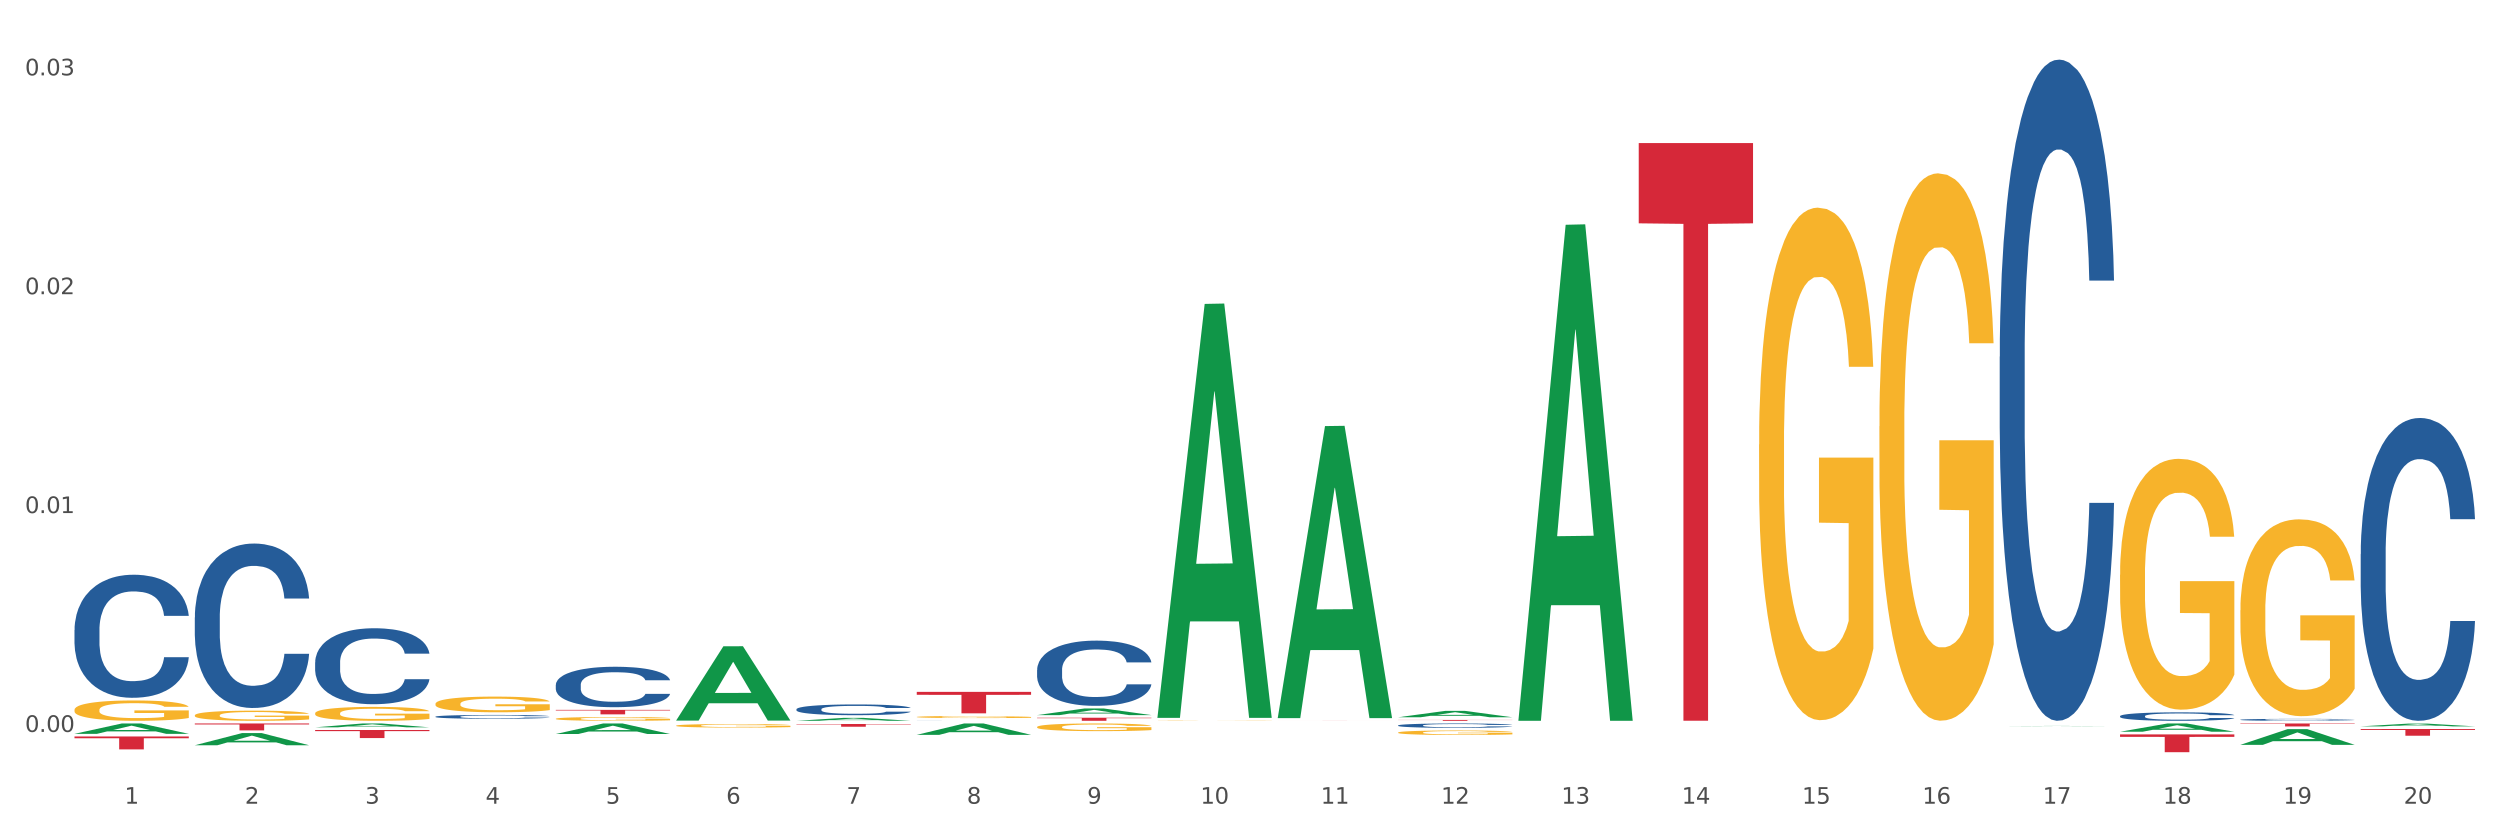 <?xml version="1.0" encoding="utf-8" standalone="no"?>
<!DOCTYPE svg PUBLIC "-//W3C//DTD SVG 1.1//EN"
  "http://www.w3.org/Graphics/SVG/1.1/DTD/svg11.dtd">
<svg xmlns:xlink="http://www.w3.org/1999/xlink" width="1080pt" height="360pt" viewBox="0 0 1080 360" xmlns="http://www.w3.org/2000/svg" version="1.1">
 <rect x="0" y="0" width="1080" height="360" fill="#333333" stroke="none"/>
 <defs>
  <style type="text/css">*{stroke-linejoin: round; stroke-linecap: butt}</style>
 </defs>
 <g id="figure_1">
  <g id="patch_1">
   <path d="M 0 360 
L 1080 360 
L 1080 0 
L 0 0 
z
" style="fill: #ffffff; stroke: #ffffff; stroke-linejoin: miter"/>
  </g>
  <g id="axes_1">
   <g id="matplotlib.axis_1">
    <g id="xtick_1">
     <g id="text_1">
      <!-- 1 -->
      <g style="fill: #4d4d4d" transform="translate(53.812 347.204) scale(0.096 -0.096)">
       <defs>
        <path id="DejaVuSans-31" d="M 794 531 
L 1825 531 
L 1825 4091 
L 703 3866 
L 703 4441 
L 1819 4666 
L 2450 4666 
L 2450 531 
L 3481 531 
L 3481 0 
L 794 0 
L 794 531 
z
" transform="scale(0.016)"/>
       </defs>
       <use xlink:href="#DejaVuSans-31"/>
      </g>
     </g>
    </g>
    <g id="xtick_2">
     <g id="text_2">
      <!-- 2 -->
      <g style="fill: #4d4d4d" transform="translate(105.793 347.204) scale(0.096 -0.096)">
       <defs>
        <path id="DejaVuSans-32" d="M 1228 531 
L 3431 531 
L 3431 0 
L 469 0 
L 469 531 
Q 828 903 1448 1529 
Q 2069 2156 2228 2338 
Q 2531 2678 2651 2914 
Q 2772 3150 2772 3378 
Q 2772 3750 2511 3984 
Q 2250 4219 1831 4219 
Q 1534 4219 1204 4116 
Q 875 4013 500 3803 
L 500 4441 
Q 881 4594 1212 4672 
Q 1544 4750 1819 4750 
Q 2544 4750 2975 4387 
Q 3406 4025 3406 3419 
Q 3406 3131 3298 2873 
Q 3191 2616 2906 2266 
Q 2828 2175 2409 1742 
Q 1991 1309 1228 531 
z
" transform="scale(0.016)"/>
       </defs>
       <use xlink:href="#DejaVuSans-32"/>
      </g>
     </g>
    </g>
    <g id="xtick_3">
     <g id="text_3">
      <!-- 3 -->
      <g style="fill: #4d4d4d" transform="translate(157.774 347.204) scale(0.096 -0.096)">
       <defs>
        <path id="DejaVuSans-33" d="M 2597 2516 
Q 3050 2419 3304 2112 
Q 3559 1806 3559 1356 
Q 3559 666 3084 287 
Q 2609 -91 1734 -91 
Q 1441 -91 1130 -33 
Q 819 25 488 141 
L 488 750 
Q 750 597 1062 519 
Q 1375 441 1716 441 
Q 2309 441 2620 675 
Q 2931 909 2931 1356 
Q 2931 1769 2642 2001 
Q 2353 2234 1838 2234 
L 1294 2234 
L 1294 2753 
L 1863 2753 
Q 2328 2753 2575 2939 
Q 2822 3125 2822 3475 
Q 2822 3834 2567 4026 
Q 2313 4219 1838 4219 
Q 1578 4219 1281 4162 
Q 984 4106 628 3988 
L 628 4550 
Q 988 4650 1302 4700 
Q 1616 4750 1894 4750 
Q 2613 4750 3031 4423 
Q 3450 4097 3450 3541 
Q 3450 3153 3228 2886 
Q 3006 2619 2597 2516 
z
" transform="scale(0.016)"/>
       </defs>
       <use xlink:href="#DejaVuSans-33"/>
      </g>
     </g>
    </g>
    <g id="xtick_4">
     <g id="text_4">
      <!-- 4 -->
      <g style="fill: #4d4d4d" transform="translate(209.756 347.204) scale(0.096 -0.096)">
       <defs>
        <path id="DejaVuSans-34" d="M 2419 4116 
L 825 1625 
L 2419 1625 
L 2419 4116 
z
M 2253 4666 
L 3047 4666 
L 3047 1625 
L 3713 1625 
L 3713 1100 
L 3047 1100 
L 3047 0 
L 2419 0 
L 2419 1100 
L 313 1100 
L 313 1709 
L 2253 4666 
z
" transform="scale(0.016)"/>
       </defs>
       <use xlink:href="#DejaVuSans-34"/>
      </g>
     </g>
    </g>
    <g id="xtick_5">
     <g id="text_5">
      <!-- 5 -->
      <g style="fill: #4d4d4d" transform="translate(261.737 347.204) scale(0.096 -0.096)">
       <defs>
        <path id="DejaVuSans-35" d="M 691 4666 
L 3169 4666 
L 3169 4134 
L 1269 4134 
L 1269 2991 
Q 1406 3038 1543 3061 
Q 1681 3084 1819 3084 
Q 2600 3084 3056 2656 
Q 3513 2228 3513 1497 
Q 3513 744 3044 326 
Q 2575 -91 1722 -91 
Q 1428 -91 1123 -41 
Q 819 9 494 109 
L 494 744 
Q 775 591 1075 516 
Q 1375 441 1709 441 
Q 2250 441 2565 725 
Q 2881 1009 2881 1497 
Q 2881 1984 2565 2268 
Q 2250 2553 1709 2553 
Q 1456 2553 1204 2497 
Q 953 2441 691 2322 
L 691 4666 
z
" transform="scale(0.016)"/>
       </defs>
       <use xlink:href="#DejaVuSans-35"/>
      </g>
     </g>
    </g>
    <g id="xtick_6">
     <g id="text_6">
      <!-- 6 -->
      <g style="fill: #4d4d4d" transform="translate(313.718 347.204) scale(0.096 -0.096)">
       <defs>
        <path id="DejaVuSans-36" d="M 2113 2584 
Q 1688 2584 1439 2293 
Q 1191 2003 1191 1497 
Q 1191 994 1439 701 
Q 1688 409 2113 409 
Q 2538 409 2786 701 
Q 3034 994 3034 1497 
Q 3034 2003 2786 2293 
Q 2538 2584 2113 2584 
z
M 3366 4563 
L 3366 3988 
Q 3128 4100 2886 4159 
Q 2644 4219 2406 4219 
Q 1781 4219 1451 3797 
Q 1122 3375 1075 2522 
Q 1259 2794 1537 2939 
Q 1816 3084 2150 3084 
Q 2853 3084 3261 2657 
Q 3669 2231 3669 1497 
Q 3669 778 3244 343 
Q 2819 -91 2113 -91 
Q 1303 -91 875 529 
Q 447 1150 447 2328 
Q 447 3434 972 4092 
Q 1497 4750 2381 4750 
Q 2619 4750 2861 4703 
Q 3103 4656 3366 4563 
z
" transform="scale(0.016)"/>
       </defs>
       <use xlink:href="#DejaVuSans-36"/>
      </g>
     </g>
    </g>
    <g id="xtick_7">
     <g id="text_7">
      <!-- 7 -->
      <g style="fill: #4d4d4d" transform="translate(365.699 347.204) scale(0.096 -0.096)">
       <defs>
        <path id="DejaVuSans-37" d="M 525 4666 
L 3525 4666 
L 3525 4397 
L 1831 0 
L 1172 0 
L 2766 4134 
L 525 4134 
L 525 4666 
z
" transform="scale(0.016)"/>
       </defs>
       <use xlink:href="#DejaVuSans-37"/>
      </g>
     </g>
    </g>
    <g id="xtick_8">
     <g id="text_8">
      <!-- 8 -->
      <g style="fill: #4d4d4d" transform="translate(417.68 347.204) scale(0.096 -0.096)">
       <defs>
        <path id="DejaVuSans-38" d="M 2034 2216 
Q 1584 2216 1326 1975 
Q 1069 1734 1069 1313 
Q 1069 891 1326 650 
Q 1584 409 2034 409 
Q 2484 409 2743 651 
Q 3003 894 3003 1313 
Q 3003 1734 2745 1975 
Q 2488 2216 2034 2216 
z
M 1403 2484 
Q 997 2584 770 2862 
Q 544 3141 544 3541 
Q 544 4100 942 4425 
Q 1341 4750 2034 4750 
Q 2731 4750 3128 4425 
Q 3525 4100 3525 3541 
Q 3525 3141 3298 2862 
Q 3072 2584 2669 2484 
Q 3125 2378 3379 2068 
Q 3634 1759 3634 1313 
Q 3634 634 3220 271 
Q 2806 -91 2034 -91 
Q 1263 -91 848 271 
Q 434 634 434 1313 
Q 434 1759 690 2068 
Q 947 2378 1403 2484 
z
M 1172 3481 
Q 1172 3119 1398 2916 
Q 1625 2713 2034 2713 
Q 2441 2713 2670 2916 
Q 2900 3119 2900 3481 
Q 2900 3844 2670 4047 
Q 2441 4250 2034 4250 
Q 1625 4250 1398 4047 
Q 1172 3844 1172 3481 
z
" transform="scale(0.016)"/>
       </defs>
       <use xlink:href="#DejaVuSans-38"/>
      </g>
     </g>
    </g>
    <g id="xtick_9">
     <g id="text_9">
      <!-- 9 -->
      <g style="fill: #4d4d4d" transform="translate(469.662 347.204) scale(0.096 -0.096)">
       <defs>
        <path id="DejaVuSans-39" d="M 703 97 
L 703 672 
Q 941 559 1184 500 
Q 1428 441 1663 441 
Q 2288 441 2617 861 
Q 2947 1281 2994 2138 
Q 2813 1869 2534 1725 
Q 2256 1581 1919 1581 
Q 1219 1581 811 2004 
Q 403 2428 403 3163 
Q 403 3881 828 4315 
Q 1253 4750 1959 4750 
Q 2769 4750 3195 4129 
Q 3622 3509 3622 2328 
Q 3622 1225 3098 567 
Q 2575 -91 1691 -91 
Q 1453 -91 1209 -44 
Q 966 3 703 97 
z
M 1959 2075 
Q 2384 2075 2632 2365 
Q 2881 2656 2881 3163 
Q 2881 3666 2632 3958 
Q 2384 4250 1959 4250 
Q 1534 4250 1286 3958 
Q 1038 3666 1038 3163 
Q 1038 2656 1286 2365 
Q 1534 2075 1959 2075 
z
" transform="scale(0.016)"/>
       </defs>
       <use xlink:href="#DejaVuSans-39"/>
      </g>
     </g>
    </g>
    <g id="xtick_10">
     <g id="text_10">
      <!-- 10 -->
      <g style="fill: #4d4d4d" transform="translate(518.589 347.204) scale(0.096 -0.096)">
       <defs>
        <path id="DejaVuSans-30" d="M 2034 4250 
Q 1547 4250 1301 3770 
Q 1056 3291 1056 2328 
Q 1056 1369 1301 889 
Q 1547 409 2034 409 
Q 2525 409 2770 889 
Q 3016 1369 3016 2328 
Q 3016 3291 2770 3770 
Q 2525 4250 2034 4250 
z
M 2034 4750 
Q 2819 4750 3233 4129 
Q 3647 3509 3647 2328 
Q 3647 1150 3233 529 
Q 2819 -91 2034 -91 
Q 1250 -91 836 529 
Q 422 1150 422 2328 
Q 422 3509 836 4129 
Q 1250 4750 2034 4750 
z
" transform="scale(0.016)"/>
       </defs>
       <use xlink:href="#DejaVuSans-31"/>
       <use xlink:href="#DejaVuSans-30" transform="translate(63.623 0)"/>
      </g>
     </g>
    </g>
    <g id="xtick_11">
     <g id="text_11">
      <!-- 11 -->
      <g style="fill: #4d4d4d" transform="translate(570.57 347.204) scale(0.096 -0.096)">
       <use xlink:href="#DejaVuSans-31"/>
       <use xlink:href="#DejaVuSans-31" transform="translate(63.623 0)"/>
      </g>
     </g>
    </g>
    <g id="xtick_12">
     <g id="text_12">
      <!-- 12 -->
      <g style="fill: #4d4d4d" transform="translate(622.551 347.204) scale(0.096 -0.096)">
       <use xlink:href="#DejaVuSans-31"/>
       <use xlink:href="#DejaVuSans-32" transform="translate(63.623 0)"/>
      </g>
     </g>
    </g>
    <g id="xtick_13">
     <g id="text_13">
      <!-- 13 -->
      <g style="fill: #4d4d4d" transform="translate(674.533 347.204) scale(0.096 -0.096)">
       <use xlink:href="#DejaVuSans-31"/>
       <use xlink:href="#DejaVuSans-33" transform="translate(63.623 0)"/>
      </g>
     </g>
    </g>
    <g id="xtick_14">
     <g id="text_14">
      <!-- 14 -->
      <g style="fill: #4d4d4d" transform="translate(726.514 347.204) scale(0.096 -0.096)">
       <use xlink:href="#DejaVuSans-31"/>
       <use xlink:href="#DejaVuSans-34" transform="translate(63.623 0)"/>
      </g>
     </g>
    </g>
    <g id="xtick_15">
     <g id="text_15">
      <!-- 15 -->
      <g style="fill: #4d4d4d" transform="translate(778.495 347.204) scale(0.096 -0.096)">
       <use xlink:href="#DejaVuSans-31"/>
       <use xlink:href="#DejaVuSans-35" transform="translate(63.623 0)"/>
      </g>
     </g>
    </g>
    <g id="xtick_16">
     <g id="text_16">
      <!-- 16 -->
      <g style="fill: #4d4d4d" transform="translate(830.476 347.204) scale(0.096 -0.096)">
       <use xlink:href="#DejaVuSans-31"/>
       <use xlink:href="#DejaVuSans-36" transform="translate(63.623 0)"/>
      </g>
     </g>
    </g>
    <g id="xtick_17">
     <g id="text_17">
      <!-- 17 -->
      <g style="fill: #4d4d4d" transform="translate(882.457 347.204) scale(0.096 -0.096)">
       <use xlink:href="#DejaVuSans-31"/>
       <use xlink:href="#DejaVuSans-37" transform="translate(63.623 0)"/>
      </g>
     </g>
    </g>
    <g id="xtick_18">
     <g id="text_18">
      <!-- 18 -->
      <g style="fill: #4d4d4d" transform="translate(934.439 347.204) scale(0.096 -0.096)">
       <use xlink:href="#DejaVuSans-31"/>
       <use xlink:href="#DejaVuSans-38" transform="translate(63.623 0)"/>
      </g>
     </g>
    </g>
    <g id="xtick_19">
     <g id="text_19">
      <!-- 19 -->
      <g style="fill: #4d4d4d" transform="translate(986.42 347.204) scale(0.096 -0.096)">
       <use xlink:href="#DejaVuSans-31"/>
       <use xlink:href="#DejaVuSans-39" transform="translate(63.623 0)"/>
      </g>
     </g>
    </g>
    <g id="xtick_20">
     <g id="text_20">
      <!-- 20 -->
      <g style="fill: #4d4d4d" transform="translate(1038.401 347.204) scale(0.096 -0.096)">
       <use xlink:href="#DejaVuSans-32"/>
       <use xlink:href="#DejaVuSans-30" transform="translate(63.623 0)"/>
      </g>
     </g>
    </g>
    <g id="xtick_21"/>
    <g id="xtick_22"/>
    <g id="xtick_23"/>
    <g id="xtick_24"/>
    <g id="xtick_25"/>
    <g id="xtick_26"/>
    <g id="xtick_27"/>
    <g id="xtick_28"/>
    <g id="xtick_29"/>
    <g id="xtick_30"/>
    <g id="xtick_31"/>
    <g id="xtick_32"/>
    <g id="xtick_33"/>
    <g id="xtick_34"/>
    <g id="xtick_35"/>
    <g id="xtick_36"/>
    <g id="xtick_37"/>
    <g id="xtick_38"/>
    <g id="xtick_39"/>
   </g>
   <g id="matplotlib.axis_2">
    <g id="ytick_1">
     <g id="text_21">
      <!-- 0.00 -->
      <g style="fill: #4d4d4d" transform="translate(10.8 316.19) scale(0.096 -0.096)">
       <defs>
        <path id="DejaVuSans-2e" d="M 684 794 
L 1344 794 
L 1344 0 
L 684 0 
L 684 794 
z
" transform="scale(0.016)"/>
       </defs>
       <use xlink:href="#DejaVuSans-30"/>
       <use xlink:href="#DejaVuSans-2e" transform="translate(63.623 0)"/>
       <use xlink:href="#DejaVuSans-30" transform="translate(95.41 0)"/>
       <use xlink:href="#DejaVuSans-30" transform="translate(159.033 0)"/>
      </g>
     </g>
    </g>
    <g id="ytick_2">
     <g id="text_22">
      <!-- 0.01 -->
      <g style="fill: #4d4d4d" transform="translate(10.8 221.648) scale(0.096 -0.096)">
       <use xlink:href="#DejaVuSans-30"/>
       <use xlink:href="#DejaVuSans-2e" transform="translate(63.623 0)"/>
       <use xlink:href="#DejaVuSans-30" transform="translate(95.41 0)"/>
       <use xlink:href="#DejaVuSans-31" transform="translate(159.033 0)"/>
      </g>
     </g>
    </g>
    <g id="ytick_3">
     <g id="text_23">
      <!-- 0.02 -->
      <g style="fill: #4d4d4d" transform="translate(10.8 127.105) scale(0.096 -0.096)">
       <use xlink:href="#DejaVuSans-30"/>
       <use xlink:href="#DejaVuSans-2e" transform="translate(63.623 0)"/>
       <use xlink:href="#DejaVuSans-30" transform="translate(95.41 0)"/>
       <use xlink:href="#DejaVuSans-32" transform="translate(159.033 0)"/>
      </g>
     </g>
    </g>
    <g id="ytick_4">
     <g id="text_24">
      <!-- 0.03 -->
      <g style="fill: #4d4d4d" transform="translate(10.8 32.562) scale(0.096 -0.096)">
       <use xlink:href="#DejaVuSans-30"/>
       <use xlink:href="#DejaVuSans-2e" transform="translate(63.623 0)"/>
       <use xlink:href="#DejaVuSans-30" transform="translate(95.41 0)"/>
       <use xlink:href="#DejaVuSans-33" transform="translate(159.033 0)"/>
      </g>
     </g>
    </g>
    <g id="ytick_5"/>
    <g id="ytick_6"/>
    <g id="ytick_7"/>
   </g>
   <g id="PolyCollection_1">
    <path d="M 32.175 317.01 
L 32.226 317.006 
L 52.59 312.547 
L 61.041 312.543 
L 81.557 317.019 
L 71.783 317.019 
L 67.353 315.976 
L 46.328 315.976 
L 46.175 315.993 
L 41.899 317.019 
L 32.175 317.019 
L 32.175 317.01 
L 48.975 315.354 
L 64.706 315.35 
L 56.917 313.497 
L 56.815 313.489 
L 56.713 313.501 
L 48.924 315.35 
L 48.975 315.354 
L 32.175 317.01 
z
" clip-path="url(#pdebc8c209c)" style="fill: #109648"/>
    <path d="M 240.1 295.89 
L 240.158 295.874 
L 240.158 295.427 
L 240.333 294.82 
L 240.975 293.703 
L 241.793 292.857 
L 243.193 291.867 
L 243.952 291.452 
L 244.945 290.989 
L 246.988 290.238 
L 249.322 289.6 
L 250.957 289.248 
L 252.183 289.025 
L 254.926 288.626 
L 256.502 288.45 
L 258.137 288.307 
L 259.537 288.211 
L 261.872 288.099 
L 263.74 288.051 
L 265.9 288.035 
L 267.709 288.051 
L 270.103 288.115 
L 273.605 288.307 
L 274.947 288.418 
L 276.757 288.61 
L 278.625 288.865 
L 280.143 289.121 
L 281.894 289.488 
L 283.703 289.967 
L 285.454 290.574 
L 286.68 291.132 
L 287.672 291.723 
L 288.548 292.441 
L 289.19 293.224 
L 289.482 293.878 
L 278.8 293.878 
L 278.508 293.288 
L 277.924 292.649 
L 277.341 292.218 
L 276.699 291.867 
L 275.706 291.468 
L 274.831 291.212 
L 273.371 290.909 
L 272.029 290.717 
L 270.92 290.606 
L 269.577 290.51 
L 266.717 290.414 
L 264.674 290.414 
L 263.39 290.446 
L 261.814 290.526 
L 260.471 290.637 
L 258.895 290.829 
L 257.67 291.037 
L 256.444 291.308 
L 255.743 291.5 
L 254.693 291.851 
L 253.992 292.138 
L 253.058 292.633 
L 252.533 292.984 
L 251.599 293.894 
L 251.19 294.565 
L 251.015 295.028 
L 250.899 295.539 
L 250.899 298.029 
L 251.249 299.147 
L 251.541 299.626 
L 252.008 300.169 
L 252.883 300.871 
L 254.167 301.558 
L 255.51 302.052 
L 256.619 302.356 
L 257.67 302.579 
L 258.72 302.755 
L 260.004 302.915 
L 261.055 303.01 
L 262.631 303.106 
L 264.499 303.154 
L 265.958 303.154 
L 268.935 303.074 
L 270.278 302.994 
L 271.562 302.883 
L 272.963 302.707 
L 274.072 302.515 
L 274.714 302.372 
L 275.765 302.068 
L 276.582 301.749 
L 277.282 301.382 
L 277.749 301.063 
L 278.275 300.584 
L 278.683 300.041 
L 278.8 299.754 
L 289.482 299.754 
L 289.248 300.328 
L 288.84 300.887 
L 288.023 301.637 
L 287.381 302.068 
L 286.388 302.595 
L 285.338 303.042 
L 283.878 303.537 
L 282.536 303.904 
L 281.135 304.224 
L 279.617 304.511 
L 276.874 304.91 
L 275.881 305.022 
L 273.78 305.214 
L 272.146 305.325 
L 269.752 305.437 
L 267.301 305.501 
L 264.733 305.517 
L 262.456 305.485 
L 259.946 305.389 
L 258.37 305.293 
L 256.619 305.15 
L 254.576 304.926 
L 252.65 304.655 
L 250.84 304.336 
L 249.147 303.968 
L 247.571 303.553 
L 245.528 302.867 
L 244.011 302.196 
L 242.902 301.574 
L 242.143 301.047 
L 241.384 300.376 
L 240.975 299.913 
L 240.333 298.796 
L 240.1 297.758 
L 240.1 295.89 
z
" clip-path="url(#pdebc8c209c)" style="fill: #255c99"/>
    <path d="M 188.119 309.598 
L 188.177 309.596 
L 188.177 309.554 
L 188.352 309.497 
L 188.994 309.391 
L 189.811 309.311 
L 191.212 309.218 
L 191.971 309.179 
L 192.963 309.135 
L 195.006 309.064 
L 197.341 309.004 
L 198.976 308.971 
L 200.201 308.95 
L 202.945 308.912 
L 204.521 308.896 
L 206.155 308.882 
L 207.556 308.873 
L 209.891 308.863 
L 211.759 308.858 
L 213.919 308.856 
L 215.728 308.858 
L 218.121 308.864 
L 221.624 308.882 
L 222.966 308.893 
L 224.776 308.911 
L 226.644 308.935 
L 228.161 308.959 
L 229.912 308.994 
L 231.722 309.039 
L 233.473 309.096 
L 234.699 309.149 
L 235.691 309.204 
L 236.567 309.272 
L 237.209 309.346 
L 237.501 309.408 
L 226.819 309.408 
L 226.527 309.352 
L 225.943 309.292 
L 225.36 309.251 
L 224.717 309.218 
L 223.725 309.18 
L 222.85 309.156 
L 221.39 309.128 
L 220.048 309.11 
L 218.939 309.099 
L 217.596 309.09 
L 214.736 309.081 
L 212.693 309.081 
L 211.409 309.084 
L 209.833 309.091 
L 208.49 309.102 
L 206.914 309.12 
L 205.688 309.14 
L 204.463 309.165 
L 203.762 309.183 
L 202.711 309.217 
L 202.011 309.244 
L 201.077 309.29 
L 200.552 309.323 
L 199.618 309.409 
L 199.209 309.473 
L 199.034 309.516 
L 198.917 309.564 
L 198.917 309.799 
L 199.268 309.905 
L 199.559 309.95 
L 200.026 310.001 
L 200.902 310.068 
L 202.186 310.132 
L 203.529 310.179 
L 204.638 310.208 
L 205.688 310.229 
L 206.739 310.245 
L 208.023 310.26 
L 209.074 310.269 
L 210.65 310.279 
L 212.518 310.283 
L 213.977 310.283 
L 216.954 310.276 
L 218.297 310.268 
L 219.581 310.257 
L 220.982 310.241 
L 222.091 310.223 
L 222.733 310.209 
L 223.783 310.181 
L 224.601 310.15 
L 225.301 310.116 
L 225.768 310.086 
L 226.293 310.041 
L 226.702 309.989 
L 226.819 309.962 
L 237.501 309.962 
L 237.267 310.016 
L 236.859 310.069 
L 236.041 310.14 
L 235.399 310.181 
L 234.407 310.23 
L 233.356 310.272 
L 231.897 310.319 
L 230.555 310.354 
L 229.154 310.384 
L 227.636 310.411 
L 224.893 310.449 
L 223.9 310.459 
L 221.799 310.477 
L 220.164 310.488 
L 217.771 310.498 
L 215.32 310.504 
L 212.751 310.506 
L 210.475 310.503 
L 207.965 310.494 
L 206.389 310.485 
L 204.638 310.471 
L 202.595 310.45 
L 200.668 310.425 
L 198.859 310.395 
L 197.166 310.36 
L 195.59 310.321 
L 193.547 310.256 
L 192.029 310.193 
L 190.92 310.134 
L 190.162 310.084 
L 189.403 310.021 
L 188.994 309.977 
L 188.352 309.872 
L 188.119 309.774 
L 188.119 309.598 
z
" clip-path="url(#pdebc8c209c)" style="fill: #255c99"/>
    <path d="M 136.137 286.15 
L 136.196 286.12 
L 136.196 285.281 
L 136.371 284.142 
L 137.013 282.043 
L 137.83 280.454 
L 139.231 278.596 
L 139.99 277.816 
L 140.982 276.947 
L 143.025 275.538 
L 145.36 274.339 
L 146.994 273.679 
L 148.22 273.259 
L 150.964 272.51 
L 152.54 272.18 
L 154.174 271.91 
L 155.575 271.73 
L 157.91 271.521 
L 159.778 271.431 
L 161.938 271.401 
L 163.747 271.431 
L 166.14 271.551 
L 169.643 271.91 
L 170.985 272.12 
L 172.795 272.48 
L 174.662 272.96 
L 176.18 273.439 
L 177.931 274.129 
L 179.741 275.028 
L 181.492 276.167 
L 182.718 277.217 
L 183.71 278.326 
L 184.586 279.675 
L 185.228 281.144 
L 185.52 282.373 
L 174.838 282.373 
L 174.546 281.264 
L 173.962 280.065 
L 173.378 279.255 
L 172.736 278.596 
L 171.744 277.846 
L 170.868 277.366 
L 169.409 276.797 
L 168.067 276.437 
L 166.957 276.227 
L 165.615 276.047 
L 162.755 275.868 
L 160.712 275.868 
L 159.428 275.927 
L 157.852 276.077 
L 156.509 276.287 
L 154.933 276.647 
L 153.707 277.037 
L 152.481 277.546 
L 151.781 277.906 
L 150.73 278.566 
L 150.03 279.105 
L 149.096 280.035 
L 148.57 280.694 
L 147.637 282.403 
L 147.228 283.662 
L 147.053 284.531 
L 146.936 285.491 
L 146.936 290.168 
L 147.286 292.266 
L 147.578 293.165 
L 148.045 294.185 
L 148.921 295.504 
L 150.205 296.793 
L 151.547 297.722 
L 152.656 298.292 
L 153.707 298.712 
L 154.758 299.041 
L 156.042 299.341 
L 157.093 299.521 
L 158.669 299.701 
L 160.537 299.791 
L 161.996 299.791 
L 164.973 299.641 
L 166.315 299.491 
L 167.6 299.281 
L 169 298.951 
L 170.11 298.592 
L 170.752 298.322 
L 171.802 297.752 
L 172.619 297.153 
L 173.32 296.463 
L 173.787 295.864 
L 174.312 294.964 
L 174.721 293.945 
L 174.838 293.405 
L 185.52 293.405 
L 185.286 294.485 
L 184.877 295.534 
L 184.06 296.943 
L 183.418 297.752 
L 182.426 298.742 
L 181.375 299.581 
L 179.916 300.51 
L 178.573 301.2 
L 177.172 301.799 
L 175.655 302.339 
L 172.911 303.089 
L 171.919 303.298 
L 169.818 303.658 
L 168.183 303.868 
L 165.79 304.078 
L 163.338 304.198 
L 160.77 304.228 
L 158.494 304.168 
L 155.984 303.988 
L 154.408 303.808 
L 152.656 303.538 
L 150.613 303.118 
L 148.687 302.609 
L 146.878 302.009 
L 145.185 301.32 
L 143.609 300.54 
L 141.566 299.251 
L 140.048 297.992 
L 138.939 296.823 
L 138.18 295.834 
L 137.422 294.574 
L 137.013 293.705 
L 136.371 291.607 
L 136.137 289.658 
L 136.137 286.15 
z
" clip-path="url(#pdebc8c209c)" style="fill: #255c99"/>
    <path d="M 84.156 266.731 
L 84.215 266.666 
L 84.215 264.849 
L 84.39 262.384 
L 85.032 257.842 
L 85.849 254.403 
L 87.25 250.381 
L 88.009 248.694 
L 89.001 246.812 
L 91.044 243.762 
L 93.379 241.167 
L 95.013 239.74 
L 96.239 238.831 
L 98.983 237.209 
L 100.559 236.496 
L 102.193 235.912 
L 103.594 235.522 
L 105.929 235.068 
L 107.797 234.873 
L 109.956 234.809 
L 111.766 234.873 
L 114.159 235.133 
L 117.661 235.912 
L 119.004 236.366 
L 120.813 237.144 
L 122.681 238.183 
L 124.199 239.221 
L 125.95 240.713 
L 127.76 242.659 
L 129.511 245.125 
L 130.737 247.396 
L 131.729 249.797 
L 132.604 252.716 
L 133.246 255.896 
L 133.538 258.556 
L 122.856 258.556 
L 122.565 256.155 
L 121.981 253.56 
L 121.397 251.808 
L 120.755 250.381 
L 119.763 248.758 
L 118.887 247.72 
L 117.428 246.488 
L 116.085 245.709 
L 114.976 245.255 
L 113.634 244.865 
L 110.774 244.476 
L 108.731 244.476 
L 107.446 244.606 
L 105.87 244.93 
L 104.528 245.385 
L 102.952 246.163 
L 101.726 247.007 
L 100.5 248.11 
L 99.8 248.888 
L 98.749 250.316 
L 98.049 251.484 
L 97.115 253.495 
L 96.589 254.922 
L 95.655 258.621 
L 95.247 261.346 
L 95.072 263.227 
L 94.955 265.304 
L 94.955 275.425 
L 95.305 279.967 
L 95.597 281.914 
L 96.064 284.12 
L 96.94 286.975 
L 98.224 289.765 
L 99.566 291.776 
L 100.675 293.009 
L 101.726 293.917 
L 102.777 294.631 
L 104.061 295.28 
L 105.112 295.669 
L 106.688 296.058 
L 108.555 296.253 
L 110.015 296.253 
L 112.992 295.929 
L 114.334 295.604 
L 115.618 295.15 
L 117.019 294.436 
L 118.128 293.658 
L 118.77 293.074 
L 119.821 291.841 
L 120.638 290.543 
L 121.339 289.051 
L 121.806 287.753 
L 122.331 285.807 
L 122.74 283.601 
L 122.856 282.433 
L 133.538 282.433 
L 133.305 284.769 
L 132.896 287.04 
L 132.079 290.089 
L 131.437 291.841 
L 130.445 293.982 
L 129.394 295.799 
L 127.935 297.81 
L 126.592 299.302 
L 125.191 300.6 
L 123.674 301.768 
L 120.93 303.39 
L 119.938 303.844 
L 117.836 304.623 
L 116.202 305.077 
L 113.809 305.531 
L 111.357 305.791 
L 108.789 305.856 
L 106.512 305.726 
L 104.002 305.337 
L 102.426 304.947 
L 100.675 304.363 
L 98.632 303.455 
L 96.706 302.352 
L 94.897 301.054 
L 93.204 299.562 
L 91.628 297.875 
L 89.585 295.085 
L 88.067 292.36 
L 86.958 289.83 
L 86.199 287.688 
L 85.44 284.963 
L 85.032 283.082 
L 84.39 278.54 
L 84.156 274.322 
L 84.156 266.731 
z
" clip-path="url(#pdebc8c209c)" style="fill: #255c99"/>
    <path d="M 32.175 272.17 
L 32.233 272.122 
L 32.233 270.762 
L 32.408 268.917 
L 33.051 265.518 
L 33.868 262.945 
L 35.269 259.934 
L 36.028 258.672 
L 37.02 257.263 
L 39.063 254.981 
L 41.398 253.039 
L 43.032 251.971 
L 44.258 251.291 
L 47.001 250.077 
L 48.577 249.543 
L 50.212 249.106 
L 51.613 248.815 
L 53.948 248.475 
L 55.815 248.329 
L 57.975 248.281 
L 59.785 248.329 
L 62.178 248.523 
L 65.68 249.106 
L 67.023 249.446 
L 68.832 250.029 
L 70.7 250.806 
L 72.218 251.582 
L 73.969 252.699 
L 75.778 254.156 
L 77.53 256.001 
L 78.755 257.7 
L 79.748 259.497 
L 80.623 261.682 
L 81.265 264.061 
L 81.557 266.052 
L 70.875 266.052 
L 70.583 264.256 
L 70 262.313 
L 69.416 261.002 
L 68.774 259.934 
L 67.782 258.72 
L 66.906 257.943 
L 65.447 257.021 
L 64.104 256.438 
L 62.995 256.098 
L 61.653 255.807 
L 58.792 255.515 
L 56.749 255.515 
L 55.465 255.613 
L 53.889 255.855 
L 52.547 256.195 
L 50.971 256.778 
L 49.745 257.409 
L 48.519 258.235 
L 47.819 258.817 
L 46.768 259.886 
L 46.067 260.76 
L 45.133 262.265 
L 44.608 263.333 
L 43.674 266.101 
L 43.266 268.14 
L 43.09 269.548 
L 42.974 271.102 
L 42.974 278.677 
L 43.324 282.076 
L 43.616 283.532 
L 44.083 285.183 
L 44.958 287.32 
L 46.242 289.408 
L 47.585 290.913 
L 48.694 291.835 
L 49.745 292.515 
L 50.795 293.049 
L 52.08 293.535 
L 53.13 293.826 
L 54.706 294.117 
L 56.574 294.263 
L 58.033 294.263 
L 61.01 294.02 
L 62.353 293.778 
L 63.637 293.438 
L 65.038 292.904 
L 66.147 292.321 
L 66.789 291.884 
L 67.84 290.961 
L 68.657 289.99 
L 69.358 288.873 
L 69.825 287.902 
L 70.35 286.446 
L 70.758 284.795 
L 70.875 283.921 
L 81.557 283.921 
L 81.324 285.669 
L 80.915 287.368 
L 80.098 289.65 
L 79.456 290.961 
L 78.463 292.564 
L 77.413 293.923 
L 75.953 295.428 
L 74.611 296.545 
L 73.21 297.516 
L 71.692 298.39 
L 68.949 299.604 
L 67.957 299.944 
L 65.855 300.527 
L 64.221 300.867 
L 61.828 301.207 
L 59.376 301.401 
L 56.808 301.449 
L 54.531 301.352 
L 52.021 301.061 
L 50.445 300.77 
L 48.694 300.333 
L 46.651 299.653 
L 44.725 298.827 
L 42.915 297.856 
L 41.223 296.739 
L 39.647 295.477 
L 37.604 293.389 
L 36.086 291.35 
L 34.977 289.456 
L 34.218 287.854 
L 33.459 285.814 
L 33.051 284.406 
L 32.408 281.007 
L 32.175 277.851 
L 32.175 272.17 
z
" clip-path="url(#pdebc8c209c)" style="fill: #255c99"/>
    <path d="M 32.175 318.166 
L 81.557 318.166 
L 81.557 318.938 
L 62.132 318.944 
L 62.132 323.726 
L 51.483 323.726 
L 51.483 318.944 
L 32.175 318.938 
L 32.175 318.171 
L 32.175 318.166 
z
" clip-path="url(#pdebc8c209c)" style="fill: #d62839"/>
    <path d="M 84.156 312.543 
L 133.538 312.543 
L 133.538 312.959 
L 114.113 312.962 
L 114.113 315.536 
L 103.464 315.536 
L 103.464 312.962 
L 84.156 312.959 
L 84.156 312.546 
L 84.156 312.543 
z
" clip-path="url(#pdebc8c209c)" style="fill: #d62839"/>
    <path d="M 344.062 306.406 
L 344.121 306.401 
L 344.121 306.282 
L 344.296 306.121 
L 344.938 305.824 
L 345.755 305.598 
L 347.156 305.335 
L 347.915 305.225 
L 348.907 305.102 
L 350.95 304.902 
L 353.285 304.732 
L 354.919 304.639 
L 356.145 304.579 
L 358.889 304.473 
L 360.465 304.426 
L 362.099 304.388 
L 363.5 304.362 
L 365.835 304.333 
L 367.703 304.32 
L 369.862 304.316 
L 371.672 304.32 
L 374.065 304.337 
L 377.567 304.388 
L 378.91 304.418 
L 380.719 304.469 
L 382.587 304.537 
L 384.105 304.605 
L 385.856 304.702 
L 387.666 304.83 
L 389.417 304.991 
L 390.643 305.14 
L 391.635 305.297 
L 392.51 305.488 
L 393.153 305.696 
L 393.444 305.87 
L 382.762 305.87 
L 382.471 305.713 
L 381.887 305.543 
L 381.303 305.429 
L 380.661 305.335 
L 379.669 305.229 
L 378.793 305.161 
L 377.334 305.08 
L 375.991 305.029 
L 374.882 305 
L 373.54 304.974 
L 370.68 304.949 
L 368.637 304.949 
L 367.352 304.957 
L 365.776 304.978 
L 364.434 305.008 
L 362.858 305.059 
L 361.632 305.114 
L 360.406 305.186 
L 359.706 305.237 
L 358.655 305.331 
L 357.955 305.407 
L 357.021 305.539 
L 356.495 305.632 
L 355.561 305.875 
L 355.153 306.053 
L 354.978 306.176 
L 354.861 306.312 
L 354.861 306.975 
L 355.211 307.272 
L 355.503 307.399 
L 355.97 307.544 
L 356.846 307.731 
L 358.13 307.913 
L 359.472 308.045 
L 360.581 308.126 
L 361.632 308.185 
L 362.683 308.232 
L 363.967 308.274 
L 365.018 308.3 
L 366.594 308.325 
L 368.461 308.338 
L 369.921 308.338 
L 372.898 308.317 
L 374.24 308.296 
L 375.524 308.266 
L 376.925 308.219 
L 378.034 308.168 
L 378.676 308.13 
L 379.727 308.049 
L 380.544 307.964 
L 381.245 307.867 
L 381.712 307.782 
L 382.237 307.654 
L 382.646 307.51 
L 382.762 307.433 
L 393.444 307.433 
L 393.211 307.586 
L 392.802 307.735 
L 391.985 307.935 
L 391.343 308.049 
L 390.351 308.189 
L 389.3 308.308 
L 387.841 308.44 
L 386.498 308.538 
L 385.097 308.623 
L 383.58 308.699 
L 380.836 308.805 
L 379.844 308.835 
L 377.742 308.886 
L 376.108 308.916 
L 373.715 308.946 
L 371.263 308.963 
L 368.695 308.967 
L 366.418 308.958 
L 363.908 308.933 
L 362.332 308.907 
L 360.581 308.869 
L 358.538 308.81 
L 356.612 308.737 
L 354.803 308.652 
L 353.11 308.555 
L 351.534 308.444 
L 349.491 308.262 
L 347.973 308.083 
L 346.864 307.918 
L 346.105 307.777 
L 345.346 307.599 
L 344.938 307.476 
L 344.296 307.179 
L 344.062 306.902 
L 344.062 306.406 
z
" clip-path="url(#pdebc8c209c)" style="fill: #255c99"/>
    <path d="M 136.137 315.362 
L 185.52 315.362 
L 185.52 315.845 
L 166.094 315.848 
L 166.094 318.839 
L 155.446 318.839 
L 155.446 315.848 
L 136.137 315.845 
L 136.137 315.365 
L 136.137 315.362 
z
" clip-path="url(#pdebc8c209c)" style="fill: #d62839"/>
    <path d="M 344.062 312.772 
L 393.444 312.772 
L 393.444 312.934 
L 374.019 312.935 
L 374.019 313.935 
L 363.37 313.935 
L 363.37 312.935 
L 344.062 312.934 
L 344.062 312.773 
L 344.062 312.772 
z
" clip-path="url(#pdebc8c209c)" style="fill: #d62839"/>
    <path d="M 396.043 298.874 
L 445.426 298.874 
L 445.426 300.165 
L 426 300.174 
L 426 308.163 
L 415.352 308.163 
L 415.352 300.174 
L 396.043 300.165 
L 396.043 298.883 
L 396.043 298.874 
z
" clip-path="url(#pdebc8c209c)" style="fill: #d62839"/>
    <path d="M 448.025 310.072 
L 497.407 310.072 
L 497.407 310.256 
L 477.982 310.257 
L 477.982 311.396 
L 467.333 311.396 
L 467.333 310.257 
L 448.025 310.256 
L 448.025 310.073 
L 448.025 310.072 
z
" clip-path="url(#pdebc8c209c)" style="fill: #d62839"/>
    <path d="M 32.175 306.663 
L 32.233 306.655 
L 32.233 306.365 
L 32.35 306.116 
L 32.933 305.514 
L 33.807 305.015 
L 34.449 304.75 
L 35.09 304.533 
L 35.848 304.316 
L 36.781 304.091 
L 38.472 303.762 
L 39.521 303.593 
L 40.804 303.416 
L 43.136 303.159 
L 44.827 303.014 
L 46.576 302.894 
L 49.433 302.749 
L 51.298 302.685 
L 53.28 302.637 
L 55.671 302.605 
L 57.478 302.597 
L 61.443 302.621 
L 64.824 302.693 
L 66.457 302.749 
L 68.556 302.846 
L 69.663 302.91 
L 71.471 303.039 
L 73.337 303.207 
L 74.619 303.352 
L 76.543 303.625 
L 78.001 303.898 
L 79.342 304.236 
L 80.041 304.469 
L 80.566 304.686 
L 81.032 304.935 
L 81.499 305.329 
L 71.004 305.329 
L 70.596 305.048 
L 69.955 304.782 
L 69.022 304.525 
L 68.206 304.365 
L 66.807 304.164 
L 65.524 304.035 
L 64.183 303.939 
L 62.551 303.858 
L 61.268 303.818 
L 59.461 303.786 
L 55.904 303.794 
L 53.514 303.858 
L 51.881 303.939 
L 50.832 304.011 
L 49.899 304.091 
L 48.849 304.204 
L 47.625 304.373 
L 46.751 304.525 
L 45.876 304.718 
L 45.176 304.911 
L 44.535 305.136 
L 44.01 305.377 
L 43.602 305.626 
L 43.252 305.932 
L 42.961 306.438 
L 42.961 307.539 
L 43.078 307.788 
L 43.369 308.117 
L 43.719 308.366 
L 44.302 308.664 
L 44.827 308.865 
L 45.818 309.154 
L 46.926 309.395 
L 47.8 309.548 
L 48.675 309.676 
L 50.19 309.853 
L 51.881 309.998 
L 53.339 310.086 
L 55.321 310.167 
L 56.662 310.199 
L 57.828 310.215 
L 60.685 310.215 
L 62.725 310.191 
L 64.999 310.134 
L 66.748 310.062 
L 68.206 309.974 
L 69.838 309.829 
L 70.888 309.692 
L 70.888 308.013 
L 58.061 308.005 
L 58.061 306.888 
L 81.557 306.888 
L 81.557 310.167 
L 80.566 310.335 
L 79.458 310.488 
L 78.292 310.625 
L 76.543 310.793 
L 74.444 310.954 
L 72.579 311.067 
L 70.596 311.163 
L 68.264 311.251 
L 65.232 311.332 
L 63.367 311.364 
L 61.035 311.388 
L 58.294 311.396 
L 55.904 311.38 
L 53.572 311.34 
L 51.123 311.268 
L 48.733 311.163 
L 46.926 311.059 
L 45.118 310.93 
L 43.194 310.761 
L 41.678 310.601 
L 40.512 310.456 
L 39.23 310.271 
L 37.83 310.03 
L 36.781 309.813 
L 35.848 309.588 
L 34.857 309.299 
L 34.157 309.05 
L 33.458 308.736 
L 33.05 308.503 
L 32.583 308.141 
L 32.233 307.635 
L 32.175 306.663 
z
" clip-path="url(#pdebc8c209c)" style="fill: #f7b32b"/>
    <path d="M 603.968 311.007 
L 653.35 311.007 
L 653.35 311.061 
L 633.925 311.061 
L 633.925 311.396 
L 623.276 311.396 
L 623.276 311.061 
L 603.968 311.061 
L 603.968 311.007 
L 603.968 311.007 
z
" clip-path="url(#pdebc8c209c)" style="fill: #d62839"/>
    <path d="M 707.931 61.797 
L 757.313 61.797 
L 757.313 96.478 
L 737.888 96.712 
L 737.888 311.356 
L 727.239 311.356 
L 727.239 96.712 
L 707.931 96.478 
L 707.931 62.031 
L 707.931 61.797 
z
" clip-path="url(#pdebc8c209c)" style="fill: #d62839"/>
    <path d="M 915.855 317.266 
L 965.238 317.266 
L 965.238 318.333 
L 945.812 318.341 
L 945.812 324.95 
L 935.164 324.95 
L 935.164 318.341 
L 915.855 318.333 
L 915.855 317.273 
L 915.855 317.266 
z
" clip-path="url(#pdebc8c209c)" style="fill: #d62839"/>
    <path d="M 240.1 306.664 
L 289.482 306.664 
L 289.482 306.934 
L 270.057 306.935 
L 270.057 308.604 
L 259.408 308.604 
L 259.408 306.935 
L 240.1 306.934 
L 240.1 306.666 
L 240.1 306.664 
z
" clip-path="url(#pdebc8c209c)" style="fill: #d62839"/>
    <path d="M 396.043 311.372 
L 396.102 311.372 
L 396.102 311.371 
L 396.277 311.369 
L 396.919 311.366 
L 397.736 311.364 
L 399.137 311.362 
L 399.896 311.361 
L 400.888 311.36 
L 402.931 311.358 
L 405.266 311.356 
L 406.9 311.355 
L 408.126 311.355 
L 410.87 311.354 
L 412.446 311.353 
L 414.08 311.353 
L 415.481 311.353 
L 417.816 311.352 
L 419.684 311.352 
L 421.844 311.352 
L 423.653 311.352 
L 426.046 311.352 
L 429.549 311.353 
L 430.891 311.353 
L 432.701 311.354 
L 434.568 311.354 
L 436.086 311.355 
L 437.837 311.356 
L 439.647 311.357 
L 441.398 311.359 
L 442.624 311.36 
L 443.616 311.361 
L 444.492 311.363 
L 445.134 311.365 
L 445.426 311.367 
L 434.744 311.367 
L 434.452 311.365 
L 433.868 311.364 
L 433.284 311.363 
L 432.642 311.362 
L 431.65 311.361 
L 430.774 311.36 
L 429.315 311.359 
L 427.973 311.359 
L 426.863 311.359 
L 425.521 311.358 
L 422.661 311.358 
L 420.618 311.358 
L 419.334 311.358 
L 417.758 311.358 
L 416.415 311.359 
L 414.839 311.359 
L 413.613 311.36 
L 412.387 311.36 
L 411.687 311.361 
L 410.636 311.362 
L 409.936 311.362 
L 409.002 311.364 
L 408.477 311.365 
L 407.543 311.367 
L 407.134 311.369 
L 406.959 311.37 
L 406.842 311.371 
L 406.842 311.377 
L 407.192 311.38 
L 407.484 311.381 
L 407.951 311.383 
L 408.827 311.384 
L 410.111 311.386 
L 411.453 311.387 
L 412.563 311.388 
L 413.613 311.389 
L 414.664 311.389 
L 415.948 311.39 
L 416.999 311.39 
L 418.575 311.39 
L 420.443 311.39 
L 421.902 311.39 
L 424.879 311.39 
L 426.221 311.39 
L 427.506 311.389 
L 428.906 311.389 
L 430.016 311.389 
L 430.658 311.388 
L 431.708 311.387 
L 432.526 311.387 
L 433.226 311.386 
L 433.693 311.385 
L 434.218 311.384 
L 434.627 311.382 
L 434.744 311.382 
L 445.426 311.382 
L 445.192 311.383 
L 444.783 311.384 
L 443.966 311.386 
L 443.324 311.387 
L 442.332 311.389 
L 441.281 311.39 
L 439.822 311.391 
L 438.479 311.392 
L 437.078 311.393 
L 435.561 311.394 
L 432.817 311.395 
L 431.825 311.395 
L 429.724 311.395 
L 428.089 311.396 
L 425.696 311.396 
L 423.244 311.396 
L 420.676 311.396 
L 418.4 311.396 
L 415.89 311.396 
L 414.314 311.396 
L 412.563 311.395 
L 410.52 311.395 
L 408.593 311.394 
L 406.784 311.393 
L 405.091 311.392 
L 403.515 311.391 
L 401.472 311.389 
L 399.954 311.388 
L 398.845 311.386 
L 398.086 311.385 
L 397.328 311.383 
L 396.919 311.382 
L 396.277 311.379 
L 396.043 311.377 
L 396.043 311.372 
z
" clip-path="url(#pdebc8c209c)" style="fill: #255c99"/>
    <path d="M 448.025 289.405 
L 448.083 289.379 
L 448.083 288.659 
L 448.258 287.681 
L 448.9 285.88 
L 449.717 284.516 
L 451.118 282.921 
L 451.877 282.252 
L 452.869 281.506 
L 454.912 280.297 
L 457.247 279.268 
L 458.882 278.702 
L 460.107 278.341 
L 462.851 277.698 
L 464.427 277.415 
L 466.061 277.183 
L 467.462 277.029 
L 469.797 276.849 
L 471.665 276.772 
L 473.825 276.746 
L 475.634 276.772 
L 478.027 276.875 
L 481.53 277.183 
L 482.872 277.364 
L 484.682 277.672 
L 486.55 278.084 
L 488.067 278.496 
L 489.818 279.087 
L 491.628 279.859 
L 493.379 280.837 
L 494.605 281.738 
L 495.597 282.69 
L 496.473 283.847 
L 497.115 285.108 
L 497.407 286.163 
L 486.725 286.163 
L 486.433 285.211 
L 485.849 284.182 
L 485.266 283.487 
L 484.623 282.921 
L 483.631 282.278 
L 482.756 281.866 
L 481.296 281.377 
L 479.954 281.069 
L 478.845 280.888 
L 477.502 280.734 
L 474.642 280.58 
L 472.599 280.58 
L 471.315 280.631 
L 469.739 280.76 
L 468.396 280.94 
L 466.82 281.249 
L 465.594 281.583 
L 464.369 282.021 
L 463.668 282.329 
L 462.617 282.895 
L 461.917 283.358 
L 460.983 284.156 
L 460.458 284.722 
L 459.524 286.189 
L 459.115 287.269 
L 458.94 288.015 
L 458.823 288.839 
L 458.823 292.852 
L 459.174 294.654 
L 459.465 295.425 
L 459.932 296.3 
L 460.808 297.432 
L 462.092 298.539 
L 463.435 299.336 
L 464.544 299.825 
L 465.594 300.185 
L 466.645 300.468 
L 467.929 300.726 
L 468.98 300.88 
L 470.556 301.034 
L 472.424 301.112 
L 473.883 301.112 
L 476.86 300.983 
L 478.203 300.854 
L 479.487 300.674 
L 480.888 300.391 
L 481.997 300.082 
L 482.639 299.851 
L 483.69 299.362 
L 484.507 298.847 
L 485.207 298.256 
L 485.674 297.741 
L 486.199 296.969 
L 486.608 296.094 
L 486.725 295.631 
L 497.407 295.631 
L 497.173 296.557 
L 496.765 297.458 
L 495.947 298.667 
L 495.305 299.362 
L 494.313 300.211 
L 493.262 300.931 
L 491.803 301.729 
L 490.461 302.321 
L 489.06 302.835 
L 487.542 303.298 
L 484.799 303.942 
L 483.806 304.122 
L 481.705 304.431 
L 480.07 304.611 
L 477.677 304.791 
L 475.226 304.894 
L 472.657 304.919 
L 470.381 304.868 
L 467.871 304.714 
L 466.295 304.559 
L 464.544 304.328 
L 462.501 303.967 
L 460.574 303.53 
L 458.765 303.015 
L 457.072 302.424 
L 455.496 301.755 
L 453.453 300.648 
L 451.936 299.568 
L 450.826 298.564 
L 450.068 297.715 
L 449.309 296.635 
L 448.9 295.889 
L 448.258 294.087 
L 448.025 292.415 
L 448.025 289.405 
z
" clip-path="url(#pdebc8c209c)" style="fill: #255c99"/>
    <path d="M 603.968 313.388 
L 604.027 313.387 
L 604.027 313.339 
L 604.202 313.273 
L 604.844 313.153 
L 605.661 313.062 
L 607.062 312.956 
L 607.821 312.911 
L 608.813 312.861 
L 610.856 312.78 
L 613.191 312.712 
L 614.825 312.674 
L 616.051 312.65 
L 618.795 312.607 
L 620.371 312.588 
L 622.005 312.572 
L 623.406 312.562 
L 625.741 312.55 
L 627.609 312.545 
L 629.768 312.543 
L 631.578 312.545 
L 633.971 312.552 
L 637.473 312.572 
L 638.816 312.584 
L 640.625 312.605 
L 642.493 312.633 
L 644.011 312.66 
L 645.762 312.7 
L 647.572 312.751 
L 649.323 312.816 
L 650.549 312.877 
L 651.541 312.94 
L 652.416 313.017 
L 653.059 313.102 
L 653.35 313.172 
L 642.668 313.172 
L 642.377 313.108 
L 641.793 313.04 
L 641.209 312.993 
L 640.567 312.956 
L 639.575 312.913 
L 638.699 312.885 
L 637.24 312.852 
L 635.897 312.832 
L 634.788 312.82 
L 633.446 312.81 
L 630.586 312.799 
L 628.543 312.799 
L 627.258 312.803 
L 625.682 312.811 
L 624.34 312.823 
L 622.764 312.844 
L 621.538 312.866 
L 620.312 312.895 
L 619.612 312.916 
L 618.561 312.954 
L 617.861 312.985 
L 616.927 313.038 
L 616.401 313.076 
L 615.467 313.174 
L 615.059 313.246 
L 614.884 313.296 
L 614.767 313.351 
L 614.767 313.619 
L 615.117 313.739 
L 615.409 313.79 
L 615.876 313.849 
L 616.752 313.924 
L 618.036 313.998 
L 619.378 314.052 
L 620.487 314.084 
L 621.538 314.108 
L 622.589 314.127 
L 623.873 314.144 
L 624.924 314.155 
L 626.5 314.165 
L 628.367 314.17 
L 629.827 314.17 
L 632.804 314.162 
L 634.146 314.153 
L 635.43 314.141 
L 636.831 314.122 
L 637.94 314.101 
L 638.582 314.086 
L 639.633 314.053 
L 640.45 314.019 
L 641.151 313.979 
L 641.618 313.945 
L 642.143 313.894 
L 642.552 313.835 
L 642.668 313.804 
L 653.35 313.804 
L 653.117 313.866 
L 652.708 313.926 
L 651.891 314.007 
L 651.249 314.053 
L 650.257 314.11 
L 649.206 314.158 
L 647.747 314.211 
L 646.404 314.251 
L 645.003 314.285 
L 643.486 314.316 
L 640.742 314.359 
L 639.75 314.371 
L 637.648 314.392 
L 636.014 314.404 
L 633.621 314.416 
L 631.169 314.423 
L 628.601 314.424 
L 626.324 314.421 
L 623.814 314.411 
L 622.238 314.4 
L 620.487 314.385 
L 618.444 314.361 
L 616.518 314.332 
L 614.709 314.297 
L 613.016 314.258 
L 611.44 314.213 
L 609.397 314.139 
L 607.879 314.067 
L 606.77 314 
L 606.011 313.943 
L 605.252 313.871 
L 604.844 313.821 
L 604.202 313.701 
L 603.968 313.589 
L 603.968 313.388 
z
" clip-path="url(#pdebc8c209c)" style="fill: #255c99"/>
    <path d="M 84.156 309.033 
L 84.215 309.029 
L 84.215 308.885 
L 84.331 308.76 
L 84.914 308.459 
L 85.789 308.21 
L 86.43 308.078 
L 87.071 307.97 
L 87.829 307.861 
L 88.762 307.749 
L 90.453 307.585 
L 91.502 307.5 
L 92.785 307.412 
L 95.117 307.284 
L 96.808 307.211 
L 98.557 307.151 
L 101.414 307.079 
L 103.279 307.047 
L 105.262 307.023 
L 107.652 307.007 
L 109.459 307.003 
L 113.424 307.015 
L 116.806 307.051 
L 118.438 307.079 
L 120.537 307.127 
L 121.645 307.159 
L 123.452 307.223 
L 125.318 307.308 
L 126.6 307.38 
L 128.524 307.516 
L 129.982 307.653 
L 131.323 307.821 
L 132.022 307.938 
L 132.547 308.046 
L 133.014 308.17 
L 133.48 308.367 
L 122.986 308.367 
L 122.577 308.227 
L 121.936 308.094 
L 121.003 307.966 
L 120.187 307.885 
L 118.788 307.785 
L 117.505 307.721 
L 116.164 307.673 
L 114.532 307.633 
L 113.249 307.613 
L 111.442 307.597 
L 107.885 307.601 
L 105.495 307.633 
L 103.862 307.673 
L 102.813 307.709 
L 101.88 307.749 
L 100.831 307.805 
L 99.606 307.889 
L 98.732 307.966 
L 97.857 308.062 
L 97.158 308.158 
L 96.516 308.271 
L 95.992 308.391 
L 95.583 308.515 
L 95.234 308.668 
L 94.942 308.921 
L 94.942 309.47 
L 95.059 309.595 
L 95.35 309.759 
L 95.7 309.884 
L 96.283 310.032 
L 96.808 310.132 
L 97.799 310.277 
L 98.907 310.397 
L 99.781 310.473 
L 100.656 310.538 
L 102.172 310.626 
L 103.862 310.698 
L 105.32 310.742 
L 107.302 310.782 
L 108.643 310.798 
L 109.809 310.806 
L 112.666 310.806 
L 114.707 310.794 
L 116.98 310.766 
L 118.73 310.73 
L 120.187 310.686 
L 121.82 310.614 
L 122.869 310.546 
L 122.869 309.707 
L 110.042 309.703 
L 110.042 309.145 
L 133.538 309.145 
L 133.538 310.782 
L 132.547 310.867 
L 131.439 310.943 
L 130.273 311.011 
L 128.524 311.095 
L 126.425 311.175 
L 124.56 311.232 
L 122.577 311.28 
L 120.245 311.324 
L 117.214 311.364 
L 115.348 311.38 
L 113.016 311.392 
L 110.276 311.396 
L 107.885 311.388 
L 105.553 311.368 
L 103.104 311.332 
L 100.714 311.28 
L 98.907 311.228 
L 97.099 311.163 
L 95.175 311.079 
L 93.659 310.999 
L 92.493 310.927 
L 91.211 310.834 
L 89.812 310.714 
L 88.762 310.606 
L 87.829 310.493 
L 86.838 310.349 
L 86.138 310.225 
L 85.439 310.068 
L 85.031 309.952 
L 84.564 309.771 
L 84.215 309.518 
L 84.156 309.033 
z
" clip-path="url(#pdebc8c209c)" style="fill: #f7b32b"/>
    <path d="M 136.137 308.157 
L 136.196 308.152 
L 136.196 307.954 
L 136.312 307.783 
L 136.895 307.371 
L 137.77 307.03 
L 138.411 306.849 
L 139.053 306.7 
L 139.81 306.552 
L 140.743 306.398 
L 142.434 306.172 
L 143.484 306.057 
L 144.766 305.936 
L 147.098 305.76 
L 148.789 305.661 
L 150.538 305.578 
L 153.395 305.479 
L 155.261 305.435 
L 157.243 305.402 
L 159.633 305.38 
L 161.441 305.375 
L 165.405 305.391 
L 168.787 305.441 
L 170.419 305.479 
L 172.518 305.545 
L 173.626 305.589 
L 175.433 305.677 
L 177.299 305.793 
L 178.582 305.892 
L 180.506 306.079 
L 181.963 306.266 
L 183.304 306.497 
L 184.004 306.656 
L 184.528 306.805 
L 184.995 306.975 
L 185.461 307.244 
L 174.967 307.244 
L 174.559 307.052 
L 173.917 306.871 
L 172.985 306.695 
L 172.168 306.585 
L 170.769 306.447 
L 169.486 306.359 
L 168.145 306.293 
L 166.513 306.238 
L 165.23 306.211 
L 163.423 306.189 
L 159.866 306.194 
L 157.476 306.238 
L 155.844 306.293 
L 154.794 306.343 
L 153.861 306.398 
L 152.812 306.475 
L 151.588 306.59 
L 150.713 306.695 
L 149.838 306.827 
L 149.139 306.959 
L 148.498 307.112 
L 147.973 307.277 
L 147.565 307.448 
L 147.215 307.657 
L 146.923 308.003 
L 146.923 308.757 
L 147.04 308.927 
L 147.331 309.153 
L 147.681 309.323 
L 148.264 309.526 
L 148.789 309.664 
L 149.78 309.862 
L 150.888 310.027 
L 151.762 310.131 
L 152.637 310.219 
L 154.153 310.34 
L 155.844 310.439 
L 157.301 310.5 
L 159.283 310.555 
L 160.624 310.577 
L 161.79 310.588 
L 164.647 310.588 
L 166.688 310.571 
L 168.962 310.533 
L 170.711 310.483 
L 172.168 310.423 
L 173.801 310.324 
L 174.85 310.23 
L 174.85 309.081 
L 162.024 309.076 
L 162.024 308.311 
L 185.52 308.311 
L 185.52 310.555 
L 184.528 310.67 
L 183.421 310.775 
L 182.255 310.868 
L 180.506 310.984 
L 178.407 311.094 
L 176.541 311.171 
L 174.559 311.237 
L 172.227 311.297 
L 169.195 311.352 
L 167.329 311.374 
L 164.997 311.391 
L 162.257 311.396 
L 159.866 311.385 
L 157.534 311.358 
L 155.086 311.308 
L 152.695 311.237 
L 150.888 311.165 
L 149.081 311.077 
L 147.157 310.962 
L 145.641 310.852 
L 144.475 310.753 
L 143.192 310.626 
L 141.793 310.461 
L 140.743 310.313 
L 139.81 310.159 
L 138.819 309.961 
L 138.12 309.79 
L 137.42 309.576 
L 137.012 309.417 
L 136.546 309.169 
L 136.196 308.823 
L 136.137 308.157 
z
" clip-path="url(#pdebc8c209c)" style="fill: #f7b32b"/>
    <path d="M 188.119 304.063 
L 188.177 304.056 
L 188.177 303.833 
L 188.294 303.642 
L 188.877 303.177 
L 189.751 302.793 
L 190.392 302.589 
L 191.034 302.422 
L 191.792 302.255 
L 192.725 302.081 
L 194.415 301.827 
L 195.465 301.697 
L 196.747 301.561 
L 199.079 301.363 
L 200.77 301.252 
L 202.519 301.159 
L 205.376 301.047 
L 207.242 300.998 
L 209.224 300.961 
L 211.614 300.936 
L 213.422 300.93 
L 217.386 300.948 
L 220.768 301.004 
L 222.4 301.047 
L 224.499 301.122 
L 225.607 301.171 
L 227.414 301.27 
L 229.28 301.4 
L 230.563 301.512 
L 232.487 301.722 
L 233.944 301.933 
L 235.285 302.193 
L 235.985 302.372 
L 236.51 302.539 
L 236.976 302.731 
L 237.442 303.035 
L 226.948 303.035 
L 226.54 302.818 
L 225.899 302.614 
L 224.966 302.416 
L 224.149 302.292 
L 222.75 302.137 
L 221.468 302.038 
L 220.127 301.964 
L 218.494 301.902 
L 217.212 301.871 
L 215.404 301.846 
L 211.848 301.852 
L 209.457 301.902 
L 207.825 301.964 
L 206.775 302.019 
L 205.843 302.081 
L 204.793 302.168 
L 203.569 302.298 
L 202.694 302.416 
L 201.82 302.564 
L 201.12 302.713 
L 200.479 302.886 
L 199.954 303.072 
L 199.546 303.264 
L 199.196 303.499 
L 198.905 303.889 
L 198.905 304.737 
L 199.021 304.929 
L 199.313 305.183 
L 199.662 305.375 
L 200.246 305.604 
L 200.77 305.759 
L 201.761 305.982 
L 202.869 306.168 
L 203.744 306.285 
L 204.618 306.384 
L 206.134 306.521 
L 207.825 306.632 
L 209.282 306.7 
L 211.265 306.762 
L 212.606 306.787 
L 213.772 306.799 
L 216.628 306.799 
L 218.669 306.781 
L 220.943 306.737 
L 222.692 306.682 
L 224.149 306.613 
L 225.782 306.502 
L 226.831 306.397 
L 226.831 305.103 
L 214.005 305.097 
L 214.005 304.236 
L 237.501 304.236 
L 237.501 306.762 
L 236.51 306.892 
L 235.402 307.01 
L 234.236 307.115 
L 232.487 307.245 
L 230.388 307.369 
L 228.522 307.456 
L 226.54 307.53 
L 224.208 307.598 
L 221.176 307.66 
L 219.31 307.685 
L 216.978 307.703 
L 214.238 307.709 
L 211.848 307.697 
L 209.516 307.666 
L 207.067 307.61 
L 204.676 307.53 
L 202.869 307.449 
L 201.062 307.35 
L 199.138 307.22 
L 197.622 307.096 
L 196.456 306.985 
L 195.173 306.843 
L 193.774 306.657 
L 192.725 306.49 
L 191.792 306.316 
L 190.801 306.093 
L 190.101 305.901 
L 189.401 305.66 
L 188.993 305.48 
L 188.527 305.202 
L 188.177 304.812 
L 188.119 304.063 
z
" clip-path="url(#pdebc8c209c)" style="fill: #f7b32b"/>
    <path d="M 240.1 310.511 
L 240.158 310.51 
L 240.158 310.455 
L 240.275 310.409 
L 240.858 310.296 
L 241.732 310.203 
L 242.374 310.153 
L 243.015 310.113 
L 243.773 310.072 
L 244.706 310.03 
L 246.396 309.969 
L 247.446 309.937 
L 248.729 309.904 
L 251.061 309.856 
L 252.751 309.829 
L 254.501 309.806 
L 257.357 309.779 
L 259.223 309.767 
L 261.205 309.758 
L 263.596 309.752 
L 265.403 309.751 
L 269.368 309.755 
L 272.749 309.769 
L 274.382 309.779 
L 276.481 309.797 
L 277.588 309.809 
L 279.396 309.833 
L 281.261 309.865 
L 282.544 309.892 
L 284.468 309.943 
L 285.926 309.994 
L 287.266 310.057 
L 287.966 310.101 
L 288.491 310.141 
L 288.957 310.188 
L 289.424 310.262 
L 278.929 310.262 
L 278.521 310.209 
L 277.88 310.159 
L 276.947 310.111 
L 276.131 310.081 
L 274.731 310.044 
L 273.449 310.02 
L 272.108 310.002 
L 270.475 309.987 
L 269.193 309.979 
L 267.385 309.973 
L 263.829 309.975 
L 261.438 309.987 
L 259.806 310.002 
L 258.757 310.015 
L 257.824 310.03 
L 256.774 310.051 
L 255.55 310.083 
L 254.675 310.111 
L 253.801 310.147 
L 253.101 310.184 
L 252.46 310.226 
L 251.935 310.271 
L 251.527 310.317 
L 251.177 310.374 
L 250.886 310.469 
L 250.886 310.675 
L 251.002 310.721 
L 251.294 310.783 
L 251.644 310.83 
L 252.227 310.885 
L 252.751 310.923 
L 253.743 310.977 
L 254.85 311.022 
L 255.725 311.051 
L 256.599 311.075 
L 258.115 311.108 
L 259.806 311.135 
L 261.264 311.151 
L 263.246 311.166 
L 264.587 311.172 
L 265.753 311.175 
L 268.61 311.175 
L 270.65 311.171 
L 272.924 311.16 
L 274.673 311.147 
L 276.131 311.13 
L 277.763 311.103 
L 278.813 311.078 
L 278.813 310.764 
L 265.986 310.762 
L 265.986 310.553 
L 289.482 310.553 
L 289.482 311.166 
L 288.491 311.198 
L 287.383 311.226 
L 286.217 311.252 
L 284.468 311.283 
L 282.369 311.313 
L 280.503 311.334 
L 278.521 311.353 
L 276.189 311.369 
L 273.157 311.384 
L 271.292 311.39 
L 268.96 311.395 
L 266.219 311.396 
L 263.829 311.393 
L 261.497 311.386 
L 259.048 311.372 
L 256.658 311.353 
L 254.85 311.333 
L 253.043 311.309 
L 251.119 311.277 
L 249.603 311.247 
L 248.437 311.22 
L 247.154 311.186 
L 245.755 311.141 
L 244.706 311.1 
L 243.773 311.058 
L 242.782 311.004 
L 242.082 310.957 
L 241.382 310.899 
L 240.974 310.855 
L 240.508 310.788 
L 240.158 310.693 
L 240.1 310.511 
z
" clip-path="url(#pdebc8c209c)" style="fill: #f7b32b"/>
    <path d="M 292.081 313.497 
L 292.139 313.495 
L 292.139 313.445 
L 292.256 313.401 
L 292.839 313.297 
L 293.713 313.21 
L 294.355 313.164 
L 294.996 313.126 
L 295.754 313.088 
L 296.687 313.049 
L 298.378 312.992 
L 299.427 312.962 
L 300.71 312.931 
L 303.042 312.887 
L 304.733 312.862 
L 306.482 312.841 
L 309.339 312.815 
L 311.204 312.804 
L 313.186 312.796 
L 315.577 312.79 
L 317.384 312.789 
L 321.349 312.793 
L 324.73 312.806 
L 326.363 312.815 
L 328.462 312.832 
L 329.569 312.843 
L 331.377 312.866 
L 333.243 312.895 
L 334.525 312.92 
L 336.449 312.968 
L 337.907 313.015 
L 339.248 313.074 
L 339.947 313.115 
L 340.472 313.152 
L 340.938 313.196 
L 341.405 313.264 
L 330.91 313.264 
L 330.502 313.215 
L 329.861 313.169 
L 328.928 313.124 
L 328.112 313.097 
L 326.713 313.062 
L 325.43 313.039 
L 324.089 313.022 
L 322.457 313.008 
L 321.174 313.001 
L 319.367 312.996 
L 315.81 312.997 
L 313.42 313.008 
L 311.787 313.022 
L 310.738 313.035 
L 309.805 313.049 
L 308.756 313.069 
L 307.531 313.098 
L 306.657 313.124 
L 305.782 313.158 
L 305.082 313.192 
L 304.441 313.231 
L 303.916 313.273 
L 303.508 313.316 
L 303.158 313.369 
L 302.867 313.457 
L 302.867 313.649 
L 302.984 313.692 
L 303.275 313.75 
L 303.625 313.793 
L 304.208 313.845 
L 304.733 313.88 
L 305.724 313.93 
L 306.832 313.972 
L 307.706 313.999 
L 308.581 314.021 
L 310.096 314.052 
L 311.787 314.077 
L 313.245 314.092 
L 315.227 314.106 
L 316.568 314.112 
L 317.734 314.115 
L 320.591 314.115 
L 322.631 314.111 
L 324.905 314.101 
L 326.654 314.088 
L 328.112 314.073 
L 329.744 314.048 
L 330.794 314.024 
L 330.794 313.731 
L 317.967 313.73 
L 317.967 313.536 
L 341.463 313.536 
L 341.463 314.106 
L 340.472 314.136 
L 339.364 314.162 
L 338.198 314.186 
L 336.449 314.215 
L 334.35 314.243 
L 332.485 314.263 
L 330.502 314.28 
L 328.17 314.295 
L 325.138 314.309 
L 323.273 314.315 
L 320.941 314.319 
L 318.2 314.32 
L 315.81 314.317 
L 313.478 314.311 
L 311.029 314.298 
L 308.639 314.28 
L 306.832 314.262 
L 305.024 314.239 
L 303.1 314.21 
L 301.584 314.182 
L 300.418 314.157 
L 299.136 314.124 
L 297.736 314.083 
L 296.687 314.045 
L 295.754 314.006 
L 294.763 313.955 
L 294.063 313.912 
L 293.364 313.857 
L 292.956 313.817 
L 292.489 313.754 
L 292.139 313.666 
L 292.081 313.497 
z
" clip-path="url(#pdebc8c209c)" style="fill: #f7b32b"/>
    <path d="M 396.043 309.724 
L 396.102 309.723 
L 396.102 309.694 
L 396.218 309.668 
L 396.801 309.607 
L 397.676 309.556 
L 398.317 309.529 
L 398.959 309.507 
L 399.716 309.485 
L 400.649 309.462 
L 402.34 309.429 
L 403.39 309.412 
L 404.672 309.394 
L 407.004 309.368 
L 408.695 309.353 
L 410.444 309.341 
L 413.301 309.326 
L 415.167 309.319 
L 417.149 309.314 
L 419.539 309.311 
L 421.347 309.31 
L 425.311 309.313 
L 428.693 309.32 
L 430.325 309.326 
L 432.424 309.336 
L 433.532 309.342 
L 435.339 309.355 
L 437.205 309.372 
L 438.488 309.387 
L 440.412 309.415 
L 441.869 309.443 
L 443.21 309.477 
L 443.91 309.501 
L 444.434 309.523 
L 444.901 309.548 
L 445.367 309.588 
L 434.873 309.588 
L 434.465 309.56 
L 433.823 309.533 
L 432.891 309.506 
L 432.074 309.49 
L 430.675 309.47 
L 429.392 309.457 
L 428.051 309.447 
L 426.419 309.439 
L 425.136 309.435 
L 423.329 309.431 
L 419.773 309.432 
L 417.382 309.439 
L 415.75 309.447 
L 414.7 309.454 
L 413.767 309.462 
L 412.718 309.474 
L 411.494 309.491 
L 410.619 309.506 
L 409.744 309.526 
L 409.045 309.546 
L 408.404 309.569 
L 407.879 309.593 
L 407.471 309.618 
L 407.121 309.649 
L 406.829 309.701 
L 406.829 309.813 
L 406.946 309.838 
L 407.237 309.872 
L 407.587 309.897 
L 408.17 309.927 
L 408.695 309.948 
L 409.686 309.977 
L 410.794 310.002 
L 411.668 310.017 
L 412.543 310.03 
L 414.059 310.048 
L 415.75 310.063 
L 417.207 310.072 
L 419.189 310.08 
L 420.53 310.083 
L 421.696 310.085 
L 424.553 310.085 
L 426.594 310.082 
L 428.868 310.077 
L 430.617 310.069 
L 432.074 310.06 
L 433.707 310.046 
L 434.756 310.032 
L 434.756 309.861 
L 421.93 309.86 
L 421.93 309.747 
L 445.426 309.747 
L 445.426 310.08 
L 444.434 310.097 
L 443.327 310.113 
L 442.161 310.127 
L 440.412 310.144 
L 438.313 310.16 
L 436.447 310.172 
L 434.465 310.181 
L 432.133 310.19 
L 429.101 310.198 
L 427.235 310.202 
L 424.903 310.204 
L 422.163 310.205 
L 419.773 310.203 
L 417.44 310.199 
L 414.992 310.192 
L 412.601 310.181 
L 410.794 310.171 
L 408.987 310.158 
L 407.063 310.14 
L 405.547 310.124 
L 404.381 310.109 
L 403.098 310.091 
L 401.699 310.066 
L 400.649 310.044 
L 399.716 310.021 
L 398.725 309.992 
L 398.026 309.966 
L 397.326 309.935 
L 396.918 309.911 
L 396.452 309.874 
L 396.102 309.823 
L 396.043 309.724 
z
" clip-path="url(#pdebc8c209c)" style="fill: #f7b32b"/>
    <path d="M 448.025 314.075 
L 448.083 314.071 
L 448.083 313.963 
L 448.2 313.869 
L 448.783 313.642 
L 449.657 313.454 
L 450.298 313.354 
L 450.94 313.273 
L 451.698 313.191 
L 452.631 313.106 
L 454.321 312.982 
L 455.371 312.918 
L 456.653 312.852 
L 458.985 312.755 
L 460.676 312.701 
L 462.425 312.655 
L 465.282 312.601 
L 467.148 312.577 
L 469.13 312.558 
L 471.52 312.546 
L 473.328 312.543 
L 477.292 312.552 
L 480.674 312.58 
L 482.306 312.601 
L 484.405 312.637 
L 485.513 312.661 
L 487.32 312.71 
L 489.186 312.773 
L 490.469 312.828 
L 492.393 312.931 
L 493.85 313.033 
L 495.191 313.161 
L 495.891 313.248 
L 496.416 313.33 
L 496.882 313.424 
L 497.348 313.572 
L 486.854 313.572 
L 486.446 313.466 
L 485.805 313.366 
L 484.872 313.27 
L 484.056 313.209 
L 482.656 313.133 
L 481.374 313.085 
L 480.033 313.049 
L 478.4 313.018 
L 477.118 313.003 
L 475.31 312.991 
L 471.754 312.994 
L 469.363 313.018 
L 467.731 313.049 
L 466.681 313.076 
L 465.749 313.106 
L 464.699 313.148 
L 463.475 313.212 
L 462.6 313.27 
L 461.726 313.342 
L 461.026 313.415 
L 460.385 313.5 
L 459.86 313.59 
L 459.452 313.684 
L 459.102 313.799 
L 458.811 313.99 
L 458.811 314.404 
L 458.927 314.498 
L 459.219 314.622 
L 459.569 314.716 
L 460.152 314.828 
L 460.676 314.904 
L 461.667 315.013 
L 462.775 315.103 
L 463.65 315.161 
L 464.524 315.209 
L 466.04 315.276 
L 467.731 315.33 
L 469.188 315.364 
L 471.171 315.394 
L 472.512 315.406 
L 473.678 315.412 
L 476.535 315.412 
L 478.575 315.403 
L 480.849 315.382 
L 482.598 315.355 
L 484.056 315.321 
L 485.688 315.267 
L 486.737 315.215 
L 486.737 314.583 
L 473.911 314.58 
L 473.911 314.159 
L 497.407 314.159 
L 497.407 315.394 
L 496.416 315.458 
L 495.308 315.515 
L 494.142 315.566 
L 492.393 315.63 
L 490.294 315.691 
L 488.428 315.733 
L 486.446 315.769 
L 484.114 315.803 
L 481.082 315.833 
L 479.216 315.845 
L 476.884 315.854 
L 474.144 315.857 
L 471.754 315.851 
L 469.422 315.836 
L 466.973 315.809 
L 464.583 315.769 
L 462.775 315.73 
L 460.968 315.681 
L 459.044 315.618 
L 457.528 315.557 
L 456.362 315.503 
L 455.079 315.433 
L 453.68 315.343 
L 452.631 315.261 
L 451.698 315.176 
L 450.707 315.067 
L 450.007 314.973 
L 449.307 314.855 
L 448.899 314.768 
L 448.433 314.631 
L 448.083 314.441 
L 448.025 314.075 
z
" clip-path="url(#pdebc8c209c)" style="fill: #f7b32b"/>
    <path d="M 500.006 311.324 
L 500.064 311.324 
L 500.064 311.319 
L 500.181 311.316 
L 500.764 311.306 
L 501.638 311.299 
L 502.28 311.295 
L 502.921 311.291 
L 503.679 311.288 
L 504.612 311.285 
L 506.302 311.28 
L 507.352 311.277 
L 508.635 311.274 
L 510.967 311.27 
L 512.657 311.268 
L 514.407 311.266 
L 517.263 311.264 
L 519.129 311.263 
L 521.111 311.262 
L 523.502 311.262 
L 525.309 311.262 
L 529.274 311.262 
L 532.655 311.263 
L 534.288 311.264 
L 536.387 311.266 
L 537.494 311.267 
L 539.302 311.269 
L 541.167 311.271 
L 542.45 311.273 
L 544.374 311.277 
L 545.832 311.282 
L 547.172 311.287 
L 547.872 311.29 
L 548.397 311.294 
L 548.863 311.297 
L 549.33 311.303 
L 538.835 311.303 
L 538.427 311.299 
L 537.786 311.295 
L 536.853 311.291 
L 536.037 311.289 
L 534.637 311.286 
L 533.355 311.284 
L 532.014 311.282 
L 530.381 311.281 
L 529.099 311.28 
L 527.291 311.28 
L 523.735 311.28 
L 521.345 311.281 
L 519.712 311.282 
L 518.663 311.283 
L 517.73 311.285 
L 516.68 311.286 
L 515.456 311.289 
L 514.581 311.291 
L 513.707 311.294 
L 513.007 311.297 
L 512.366 311.301 
L 511.841 311.304 
L 511.433 311.308 
L 511.083 311.313 
L 510.792 311.32 
L 510.792 311.337 
L 510.908 311.341 
L 511.2 311.346 
L 511.55 311.35 
L 512.133 311.354 
L 512.657 311.357 
L 513.649 311.362 
L 514.756 311.366 
L 515.631 311.368 
L 516.505 311.37 
L 518.021 311.373 
L 519.712 311.375 
L 521.17 311.376 
L 523.152 311.377 
L 524.493 311.378 
L 525.659 311.378 
L 528.516 311.378 
L 530.556 311.378 
L 532.83 311.377 
L 534.579 311.376 
L 536.037 311.374 
L 537.669 311.372 
L 538.719 311.37 
L 538.719 311.344 
L 525.892 311.344 
L 525.892 311.327 
L 549.388 311.327 
L 549.388 311.377 
L 548.397 311.38 
L 547.289 311.382 
L 546.123 311.384 
L 544.374 311.387 
L 542.275 311.389 
L 540.409 311.391 
L 538.427 311.393 
L 536.095 311.394 
L 533.063 311.395 
L 531.198 311.396 
L 528.866 311.396 
L 526.125 311.396 
L 523.735 311.396 
L 521.403 311.395 
L 518.954 311.394 
L 516.564 311.393 
L 514.756 311.391 
L 512.949 311.389 
L 511.025 311.386 
L 509.509 311.384 
L 508.343 311.382 
L 507.06 311.379 
L 505.661 311.375 
L 504.612 311.372 
L 503.679 311.369 
L 502.688 311.364 
L 501.988 311.36 
L 501.288 311.356 
L 500.88 311.352 
L 500.414 311.346 
L 500.064 311.339 
L 500.006 311.324 
z
" clip-path="url(#pdebc8c209c)" style="fill: #f7b32b"/>
    <path d="M 603.968 316.471 
L 604.027 316.469 
L 604.027 316.405 
L 604.143 316.35 
L 604.726 316.217 
L 605.601 316.106 
L 606.242 316.048 
L 606.883 316 
L 607.641 315.952 
L 608.574 315.902 
L 610.265 315.829 
L 611.314 315.792 
L 612.597 315.753 
L 614.929 315.696 
L 616.62 315.664 
L 618.369 315.637 
L 621.226 315.605 
L 623.091 315.591 
L 625.074 315.58 
L 627.464 315.573 
L 629.271 315.572 
L 633.236 315.577 
L 636.618 315.593 
L 638.25 315.605 
L 640.349 315.627 
L 641.457 315.641 
L 643.264 315.669 
L 645.13 315.707 
L 646.412 315.739 
L 648.336 315.799 
L 649.794 315.859 
L 651.135 315.934 
L 651.835 315.986 
L 652.359 316.034 
L 652.826 316.089 
L 653.292 316.176 
L 642.798 316.176 
L 642.39 316.114 
L 641.748 316.055 
L 640.815 315.998 
L 639.999 315.963 
L 638.6 315.918 
L 637.317 315.89 
L 635.976 315.868 
L 634.344 315.851 
L 633.061 315.842 
L 631.254 315.835 
L 627.697 315.836 
L 625.307 315.851 
L 623.674 315.868 
L 622.625 315.884 
L 621.692 315.902 
L 620.643 315.927 
L 619.418 315.964 
L 618.544 315.998 
L 617.669 316.041 
L 616.97 316.083 
L 616.328 316.133 
L 615.804 316.186 
L 615.396 316.242 
L 615.046 316.309 
L 614.754 316.421 
L 614.754 316.665 
L 614.871 316.72 
L 615.162 316.793 
L 615.512 316.848 
L 616.095 316.913 
L 616.62 316.958 
L 617.611 317.022 
L 618.719 317.075 
L 619.593 317.109 
L 620.468 317.137 
L 621.984 317.176 
L 623.674 317.208 
L 625.132 317.228 
L 627.114 317.246 
L 628.455 317.253 
L 629.621 317.256 
L 632.478 317.256 
L 634.519 317.251 
L 636.792 317.239 
L 638.542 317.223 
L 639.999 317.203 
L 641.632 317.171 
L 642.681 317.141 
L 642.681 316.769 
L 629.855 316.768 
L 629.855 316.521 
L 653.35 316.521 
L 653.35 317.246 
L 652.359 317.283 
L 651.251 317.317 
L 650.085 317.347 
L 648.336 317.384 
L 646.237 317.42 
L 644.372 317.445 
L 642.39 317.466 
L 640.057 317.486 
L 637.026 317.503 
L 635.16 317.511 
L 632.828 317.516 
L 630.088 317.518 
L 627.697 317.514 
L 625.365 317.505 
L 622.917 317.489 
L 620.526 317.466 
L 618.719 317.443 
L 616.911 317.415 
L 614.987 317.377 
L 613.472 317.342 
L 612.305 317.31 
L 611.023 317.269 
L 609.624 317.216 
L 608.574 317.168 
L 607.641 317.118 
L 606.65 317.054 
L 605.951 316.999 
L 605.251 316.929 
L 604.843 316.878 
L 604.376 316.798 
L 604.027 316.686 
L 603.968 316.471 
z
" clip-path="url(#pdebc8c209c)" style="fill: #f7b32b"/>
    <path d="M 759.912 192.02 
L 759.97 191.818 
L 759.97 184.538 
L 760.087 178.269 
L 760.67 163.103 
L 761.544 150.566 
L 762.186 143.893 
L 762.827 138.433 
L 763.585 132.973 
L 764.518 127.311 
L 766.209 119.021 
L 767.258 114.774 
L 768.541 110.325 
L 770.873 103.854 
L 772.563 100.215 
L 774.313 97.181 
L 777.169 93.542 
L 779.035 91.924 
L 781.017 90.711 
L 783.408 89.902 
L 785.215 89.699 
L 789.18 90.306 
L 792.561 92.126 
L 794.194 93.542 
L 796.293 95.968 
L 797.4 97.586 
L 799.208 100.821 
L 801.073 105.068 
L 802.356 108.708 
L 804.28 115.583 
L 805.738 122.458 
L 807.078 130.951 
L 807.778 136.815 
L 808.303 142.275 
L 808.769 148.544 
L 809.236 158.452 
L 798.741 158.452 
L 798.333 151.375 
L 797.692 144.702 
L 796.759 138.231 
L 795.943 134.187 
L 794.543 129.131 
L 793.261 125.896 
L 791.92 123.469 
L 790.287 121.447 
L 789.005 120.436 
L 787.197 119.627 
L 783.641 119.829 
L 781.251 121.447 
L 779.618 123.469 
L 778.569 125.289 
L 777.636 127.311 
L 776.586 130.142 
L 775.362 134.389 
L 774.487 138.231 
L 773.613 143.084 
L 772.913 147.937 
L 772.272 153.599 
L 771.747 159.666 
L 771.339 165.934 
L 770.989 173.618 
L 770.698 186.358 
L 770.698 214.061 
L 770.814 220.33 
L 771.106 228.621 
L 771.456 234.889 
L 772.039 242.371 
L 772.563 247.427 
L 773.555 254.706 
L 774.662 260.773 
L 775.537 264.615 
L 776.411 267.85 
L 777.927 272.299 
L 779.618 275.939 
L 781.076 278.163 
L 783.058 280.185 
L 784.399 280.994 
L 785.565 281.399 
L 788.422 281.399 
L 790.462 280.792 
L 792.736 279.376 
L 794.485 277.556 
L 795.943 275.332 
L 797.575 271.692 
L 798.625 268.255 
L 798.625 225.992 
L 785.798 225.79 
L 785.798 197.682 
L 809.294 197.682 
L 809.294 280.185 
L 808.303 284.432 
L 807.195 288.274 
L 806.029 291.711 
L 804.28 295.958 
L 802.181 300.002 
L 800.315 302.833 
L 798.333 305.26 
L 796.001 307.484 
L 792.969 309.506 
L 791.104 310.315 
L 788.772 310.922 
L 786.031 311.124 
L 783.641 310.72 
L 781.309 309.708 
L 778.86 307.889 
L 776.47 305.26 
L 774.662 302.631 
L 772.855 299.396 
L 770.931 295.149 
L 769.415 291.105 
L 768.249 287.465 
L 766.966 282.814 
L 765.567 276.748 
L 764.518 271.288 
L 763.585 265.626 
L 762.594 258.346 
L 761.894 252.077 
L 761.194 244.191 
L 760.786 238.327 
L 760.32 229.227 
L 759.97 216.488 
L 759.912 192.02 
z
" clip-path="url(#pdebc8c209c)" style="fill: #f7b32b"/>
    <path d="M 811.893 184.152 
L 811.951 183.936 
L 811.951 176.161 
L 812.068 169.466 
L 812.651 153.269 
L 813.526 139.879 
L 814.167 132.753 
L 814.808 126.922 
L 815.566 121.091 
L 816.499 115.044 
L 818.19 106.189 
L 819.239 101.654 
L 820.522 96.903 
L 822.854 89.992 
L 824.545 86.105 
L 826.294 82.865 
L 829.151 78.978 
L 831.016 77.25 
L 832.999 75.954 
L 835.389 75.091 
L 837.196 74.875 
L 841.161 75.523 
L 844.542 77.466 
L 846.175 78.978 
L 848.274 81.569 
L 849.381 83.297 
L 851.189 86.753 
L 853.055 91.288 
L 854.337 95.175 
L 856.261 102.518 
L 857.719 109.861 
L 859.06 118.931 
L 859.759 125.194 
L 860.284 131.025 
L 860.75 137.72 
L 861.217 148.302 
L 850.722 148.302 
L 850.314 140.743 
L 849.673 133.617 
L 848.74 126.706 
L 847.924 122.386 
L 846.525 116.987 
L 845.242 113.532 
L 843.901 110.94 
L 842.269 108.781 
L 840.986 107.701 
L 839.179 106.837 
L 835.622 107.053 
L 833.232 108.781 
L 831.599 110.94 
L 830.55 112.884 
L 829.617 115.044 
L 828.568 118.067 
L 827.343 122.602 
L 826.469 126.706 
L 825.594 131.889 
L 824.894 137.072 
L 824.253 143.119 
L 823.728 149.598 
L 823.32 156.293 
L 822.971 164.499 
L 822.679 178.105 
L 822.679 207.692 
L 822.796 214.387 
L 823.087 223.241 
L 823.437 229.936 
L 824.02 237.927 
L 824.545 243.326 
L 825.536 251.1 
L 826.644 257.579 
L 827.518 261.682 
L 828.393 265.138 
L 829.908 269.889 
L 831.599 273.776 
L 833.057 276.152 
L 835.039 278.312 
L 836.38 279.175 
L 837.546 279.607 
L 840.403 279.607 
L 842.444 278.959 
L 844.717 277.448 
L 846.466 275.504 
L 847.924 273.128 
L 849.556 269.241 
L 850.606 265.57 
L 850.606 220.434 
L 837.779 220.218 
L 837.779 190.199 
L 861.275 190.199 
L 861.275 278.312 
L 860.284 282.847 
L 859.176 286.95 
L 858.01 290.621 
L 856.261 295.157 
L 854.162 299.476 
L 852.297 302.499 
L 850.314 305.091 
L 847.982 307.467 
L 844.951 309.626 
L 843.085 310.49 
L 840.753 311.138 
L 838.013 311.354 
L 835.622 310.922 
L 833.29 309.842 
L 830.841 307.899 
L 828.451 305.091 
L 826.644 302.283 
L 824.836 298.828 
L 822.912 294.293 
L 821.396 289.974 
L 820.23 286.086 
L 818.948 281.119 
L 817.548 274.64 
L 816.499 268.809 
L 815.566 262.762 
L 814.575 254.988 
L 813.875 248.293 
L 813.176 239.87 
L 812.768 233.607 
L 812.301 223.889 
L 811.951 210.283 
L 811.893 184.152 
z
" clip-path="url(#pdebc8c209c)" style="fill: #f7b32b"/>
    <path d="M 915.855 248.289 
L 915.914 248.19 
L 915.914 244.627 
L 916.03 241.559 
L 916.613 234.136 
L 917.488 228 
L 918.129 224.734 
L 918.771 222.062 
L 919.529 219.39 
L 920.461 216.619 
L 922.152 212.561 
L 923.202 210.483 
L 924.484 208.305 
L 926.816 205.138 
L 928.507 203.357 
L 930.256 201.872 
L 933.113 200.091 
L 934.979 199.299 
L 936.961 198.705 
L 939.351 198.309 
L 941.159 198.21 
L 945.123 198.507 
L 948.505 199.398 
L 950.137 200.091 
L 952.236 201.278 
L 953.344 202.07 
L 955.151 203.654 
L 957.017 205.732 
L 958.3 207.513 
L 960.224 210.878 
L 961.681 214.243 
L 963.022 218.4 
L 963.722 221.27 
L 964.246 223.942 
L 964.713 227.01 
L 965.179 231.86 
L 954.685 231.86 
L 954.277 228.396 
L 953.635 225.13 
L 952.703 221.963 
L 951.886 219.984 
L 950.487 217.509 
L 949.204 215.926 
L 947.863 214.738 
L 946.231 213.748 
L 944.948 213.254 
L 943.141 212.858 
L 939.585 212.957 
L 937.194 213.748 
L 935.562 214.738 
L 934.512 215.629 
L 933.579 216.619 
L 932.53 218.004 
L 931.306 220.082 
L 930.431 221.963 
L 929.557 224.338 
L 928.857 226.713 
L 928.216 229.485 
L 927.691 232.454 
L 927.283 235.522 
L 926.933 239.282 
L 926.641 245.517 
L 926.641 259.076 
L 926.758 262.144 
L 927.05 266.202 
L 927.399 269.27 
L 927.982 272.932 
L 928.507 275.406 
L 929.498 278.969 
L 930.606 281.938 
L 931.48 283.818 
L 932.355 285.402 
L 933.871 287.579 
L 935.562 289.361 
L 937.019 290.449 
L 939.002 291.439 
L 940.342 291.835 
L 941.509 292.033 
L 944.365 292.033 
L 946.406 291.736 
L 948.68 291.043 
L 950.429 290.152 
L 951.886 289.064 
L 953.519 287.282 
L 954.568 285.6 
L 954.568 264.915 
L 941.742 264.816 
L 941.742 251.06 
L 965.238 251.06 
L 965.238 291.439 
L 964.246 293.517 
L 963.139 295.398 
L 961.973 297.08 
L 960.224 299.158 
L 958.125 301.138 
L 956.259 302.523 
L 954.277 303.711 
L 951.945 304.8 
L 948.913 305.789 
L 947.047 306.185 
L 944.715 306.482 
L 941.975 306.581 
L 939.585 306.383 
L 937.252 305.888 
L 934.804 304.998 
L 932.413 303.711 
L 930.606 302.424 
L 928.799 300.841 
L 926.875 298.763 
L 925.359 296.783 
L 924.193 295.002 
L 922.91 292.726 
L 921.511 289.756 
L 920.461 287.084 
L 919.529 284.313 
L 918.537 280.75 
L 917.838 277.682 
L 917.138 273.823 
L 916.73 270.952 
L 916.264 266.499 
L 915.914 260.264 
L 915.855 248.289 
z
" clip-path="url(#pdebc8c209c)" style="fill: #f7b32b"/>
    <path d="M 967.837 263.65 
L 967.895 263.572 
L 967.895 260.776 
L 968.012 258.369 
L 968.595 252.543 
L 969.469 247.728 
L 970.11 245.164 
L 970.752 243.067 
L 971.51 240.97 
L 972.443 238.795 
L 974.133 235.611 
L 975.183 233.98 
L 976.465 232.271 
L 978.798 229.786 
L 980.488 228.387 
L 982.237 227.222 
L 985.094 225.824 
L 986.96 225.203 
L 988.942 224.737 
L 991.333 224.426 
L 993.14 224.349 
L 997.104 224.582 
L 1000.486 225.281 
L 1002.118 225.824 
L 1004.217 226.756 
L 1005.325 227.378 
L 1007.132 228.62 
L 1008.998 230.252 
L 1010.281 231.65 
L 1012.205 234.29 
L 1013.662 236.931 
L 1015.003 240.193 
L 1015.703 242.446 
L 1016.228 244.543 
L 1016.694 246.951 
L 1017.16 250.757 
L 1006.666 250.757 
L 1006.258 248.038 
L 1005.617 245.475 
L 1004.684 242.99 
L 1003.868 241.436 
L 1002.468 239.494 
L 1001.186 238.252 
L 999.845 237.32 
L 998.212 236.543 
L 996.93 236.155 
L 995.122 235.844 
L 991.566 235.922 
L 989.175 236.543 
L 987.543 237.32 
L 986.493 238.019 
L 985.561 238.795 
L 984.511 239.883 
L 983.287 241.514 
L 982.412 242.99 
L 981.538 244.854 
L 980.838 246.718 
L 980.197 248.893 
L 979.672 251.223 
L 979.264 253.631 
L 978.914 256.582 
L 978.623 261.475 
L 978.623 272.116 
L 978.739 274.524 
L 979.031 277.709 
L 979.381 280.116 
L 979.964 282.99 
L 980.488 284.932 
L 981.479 287.728 
L 982.587 290.058 
L 983.462 291.534 
L 984.336 292.777 
L 985.852 294.486 
L 987.543 295.884 
L 989 296.738 
L 990.983 297.515 
L 992.324 297.825 
L 993.49 297.981 
L 996.347 297.981 
L 998.387 297.748 
L 1000.661 297.204 
L 1002.41 296.505 
L 1003.868 295.651 
L 1005.5 294.253 
L 1006.549 292.932 
L 1006.549 276.699 
L 993.723 276.621 
L 993.723 265.825 
L 1017.219 265.825 
L 1017.219 297.515 
L 1016.228 299.146 
L 1015.12 300.622 
L 1013.954 301.942 
L 1012.205 303.573 
L 1010.106 305.127 
L 1008.24 306.214 
L 1006.258 307.146 
L 1003.926 308 
L 1000.894 308.777 
L 999.028 309.088 
L 996.696 309.321 
L 993.956 309.398 
L 991.566 309.243 
L 989.234 308.855 
L 986.785 308.156 
L 984.395 307.146 
L 982.587 306.136 
L 980.78 304.894 
L 978.856 303.262 
L 977.34 301.709 
L 976.174 300.311 
L 974.891 298.525 
L 973.492 296.194 
L 972.443 294.097 
L 971.51 291.922 
L 970.519 289.126 
L 969.819 286.718 
L 969.119 283.689 
L 968.711 281.437 
L 968.245 277.942 
L 967.895 273.048 
L 967.837 263.65 
z
" clip-path="url(#pdebc8c209c)" style="fill: #f7b32b"/>
    <path d="M 1019.818 239.351 
L 1019.876 239.231 
L 1019.876 235.886 
L 1020.051 231.346 
L 1020.693 222.982 
L 1021.511 216.65 
L 1022.912 209.243 
L 1023.67 206.136 
L 1024.663 202.671 
L 1026.706 197.056 
L 1029.041 192.277 
L 1030.675 189.648 
L 1031.901 187.975 
L 1034.644 184.988 
L 1036.22 183.674 
L 1037.855 182.599 
L 1039.256 181.882 
L 1041.59 181.046 
L 1043.458 180.687 
L 1045.618 180.568 
L 1047.427 180.687 
L 1049.821 181.165 
L 1053.323 182.599 
L 1054.666 183.435 
L 1056.475 184.869 
L 1058.343 186.781 
L 1059.861 188.692 
L 1061.612 191.44 
L 1063.421 195.025 
L 1065.172 199.565 
L 1066.398 203.747 
L 1067.39 208.167 
L 1068.266 213.544 
L 1068.908 219.398 
L 1069.2 224.297 
L 1058.518 224.297 
L 1058.226 219.876 
L 1057.642 215.097 
L 1057.059 211.871 
L 1056.417 209.243 
L 1055.424 206.256 
L 1054.549 204.344 
L 1053.09 202.074 
L 1051.747 200.64 
L 1050.638 199.804 
L 1049.295 199.087 
L 1046.435 198.37 
L 1044.392 198.37 
L 1043.108 198.609 
L 1041.532 199.206 
L 1040.189 200.043 
L 1038.613 201.476 
L 1037.388 203.03 
L 1036.162 205.061 
L 1035.461 206.495 
L 1034.411 209.123 
L 1033.71 211.274 
L 1032.776 214.977 
L 1032.251 217.606 
L 1031.317 224.416 
L 1030.908 229.434 
L 1030.733 232.899 
L 1030.617 236.722 
L 1030.617 255.361 
L 1030.967 263.724 
L 1031.259 267.309 
L 1031.726 271.371 
L 1032.601 276.628 
L 1033.885 281.766 
L 1035.228 285.469 
L 1036.337 287.739 
L 1037.388 289.412 
L 1038.438 290.726 
L 1039.722 291.921 
L 1040.773 292.638 
L 1042.349 293.355 
L 1044.217 293.713 
L 1045.676 293.713 
L 1048.653 293.116 
L 1049.996 292.519 
L 1051.28 291.682 
L 1052.681 290.368 
L 1053.79 288.934 
L 1054.432 287.859 
L 1055.483 285.589 
L 1056.3 283.199 
L 1057 280.451 
L 1057.467 278.062 
L 1057.993 274.477 
L 1058.401 270.415 
L 1058.518 268.265 
L 1069.2 268.265 
L 1068.967 272.566 
L 1068.558 276.748 
L 1067.741 282.363 
L 1067.099 285.589 
L 1066.106 289.532 
L 1065.056 292.877 
L 1063.596 296.581 
L 1062.254 299.329 
L 1060.853 301.718 
L 1059.335 303.869 
L 1056.592 306.856 
L 1055.599 307.692 
L 1053.498 309.126 
L 1051.864 309.962 
L 1049.47 310.799 
L 1047.019 311.277 
L 1044.451 311.396 
L 1042.174 311.157 
L 1039.664 310.44 
L 1038.088 309.723 
L 1036.337 308.648 
L 1034.294 306.975 
L 1032.368 304.944 
L 1030.558 302.555 
L 1028.865 299.807 
L 1027.289 296.7 
L 1025.246 291.563 
L 1023.729 286.545 
L 1022.62 281.885 
L 1021.861 277.942 
L 1021.102 272.924 
L 1020.693 269.459 
L 1020.051 261.096 
L 1019.818 253.33 
L 1019.818 239.351 
z
" clip-path="url(#pdebc8c209c)" style="fill: #255c99"/>
    <path d="M 967.837 310.928 
L 967.895 310.927 
L 967.895 310.905 
L 968.07 310.876 
L 968.712 310.821 
L 969.529 310.78 
L 970.93 310.732 
L 971.689 310.712 
L 972.681 310.689 
L 974.724 310.653 
L 977.059 310.622 
L 978.694 310.605 
L 979.92 310.594 
L 982.663 310.574 
L 984.239 310.566 
L 985.873 310.559 
L 987.274 310.554 
L 989.609 310.549 
L 991.477 310.546 
L 993.637 310.546 
L 995.446 310.546 
L 997.84 310.549 
L 1001.342 310.559 
L 1002.684 310.564 
L 1004.494 310.574 
L 1006.362 310.586 
L 1007.879 310.598 
L 1009.631 310.616 
L 1011.44 310.64 
L 1013.191 310.669 
L 1014.417 310.696 
L 1015.409 310.725 
L 1016.285 310.76 
L 1016.927 310.798 
L 1017.219 310.83 
L 1006.537 310.83 
L 1006.245 310.801 
L 1005.661 310.77 
L 1005.078 310.749 
L 1004.435 310.732 
L 1003.443 310.713 
L 1002.568 310.7 
L 1001.108 310.685 
L 999.766 310.676 
L 998.657 310.671 
L 997.314 310.666 
L 994.454 310.661 
L 992.411 310.661 
L 991.127 310.663 
L 989.551 310.667 
L 988.208 310.672 
L 986.632 310.682 
L 985.406 310.692 
L 984.181 310.705 
L 983.48 310.714 
L 982.429 310.731 
L 981.729 310.745 
L 980.795 310.769 
L 980.27 310.786 
L 979.336 310.831 
L 978.927 310.863 
L 978.752 310.886 
L 978.635 310.911 
L 978.635 311.032 
L 978.986 311.086 
L 979.277 311.109 
L 979.744 311.136 
L 980.62 311.17 
L 981.904 311.203 
L 983.247 311.228 
L 984.356 311.242 
L 985.406 311.253 
L 986.457 311.262 
L 987.741 311.269 
L 988.792 311.274 
L 990.368 311.279 
L 992.236 311.281 
L 993.695 311.281 
L 996.672 311.277 
L 998.015 311.273 
L 999.299 311.268 
L 1000.7 311.259 
L 1001.809 311.25 
L 1002.451 311.243 
L 1003.502 311.228 
L 1004.319 311.213 
L 1005.019 311.195 
L 1005.486 311.179 
L 1006.012 311.156 
L 1006.42 311.13 
L 1006.537 311.116 
L 1017.219 311.116 
L 1016.985 311.144 
L 1016.577 311.171 
L 1015.76 311.207 
L 1015.117 311.228 
L 1014.125 311.254 
L 1013.074 311.276 
L 1011.615 311.3 
L 1010.273 311.318 
L 1008.872 311.333 
L 1007.354 311.347 
L 1004.611 311.367 
L 1003.618 311.372 
L 1001.517 311.381 
L 999.883 311.387 
L 997.489 311.392 
L 995.038 311.395 
L 992.469 311.396 
L 990.193 311.395 
L 987.683 311.39 
L 986.107 311.385 
L 984.356 311.378 
L 982.313 311.367 
L 980.386 311.354 
L 978.577 311.339 
L 976.884 311.321 
L 975.308 311.301 
L 973.265 311.267 
L 971.748 311.235 
L 970.638 311.204 
L 969.88 311.179 
L 969.121 311.146 
L 968.712 311.123 
L 968.07 311.069 
L 967.837 311.019 
L 967.837 310.928 
z
" clip-path="url(#pdebc8c209c)" style="fill: #255c99"/>
    <path d="M 915.855 309.376 
L 915.914 309.373 
L 915.914 309.279 
L 916.089 309.152 
L 916.731 308.917 
L 917.548 308.74 
L 918.949 308.532 
L 919.708 308.445 
L 920.7 308.348 
L 922.743 308.191 
L 925.078 308.057 
L 926.713 307.983 
L 927.938 307.936 
L 930.682 307.852 
L 932.258 307.815 
L 933.892 307.785 
L 935.293 307.765 
L 937.628 307.742 
L 939.496 307.732 
L 941.656 307.728 
L 943.465 307.732 
L 945.858 307.745 
L 949.361 307.785 
L 950.703 307.809 
L 952.513 307.849 
L 954.381 307.902 
L 955.898 307.956 
L 957.649 308.033 
L 959.459 308.134 
L 961.21 308.261 
L 962.436 308.378 
L 963.428 308.502 
L 964.304 308.653 
L 964.946 308.817 
L 965.238 308.954 
L 954.556 308.954 
L 954.264 308.83 
L 953.68 308.696 
L 953.096 308.606 
L 952.454 308.532 
L 951.462 308.448 
L 950.586 308.395 
L 949.127 308.331 
L 947.785 308.291 
L 946.676 308.268 
L 945.333 308.247 
L 942.473 308.227 
L 940.43 308.227 
L 939.146 308.234 
L 937.57 308.251 
L 936.227 308.274 
L 934.651 308.314 
L 933.425 308.358 
L 932.199 308.415 
L 931.499 308.455 
L 930.448 308.529 
L 929.748 308.589 
L 928.814 308.693 
L 928.289 308.767 
L 927.355 308.958 
L 926.946 309.098 
L 926.771 309.195 
L 926.654 309.303 
L 926.654 309.825 
L 927.004 310.06 
L 927.296 310.16 
L 927.763 310.274 
L 928.639 310.421 
L 929.923 310.565 
L 931.265 310.669 
L 932.375 310.733 
L 933.425 310.78 
L 934.476 310.817 
L 935.76 310.85 
L 936.811 310.87 
L 938.387 310.89 
L 940.255 310.9 
L 941.714 310.9 
L 944.691 310.884 
L 946.033 310.867 
L 947.318 310.843 
L 948.719 310.807 
L 949.828 310.766 
L 950.47 310.736 
L 951.52 310.673 
L 952.338 310.606 
L 953.038 310.529 
L 953.505 310.462 
L 954.03 310.361 
L 954.439 310.247 
L 954.556 310.187 
L 965.238 310.187 
L 965.004 310.307 
L 964.596 310.425 
L 963.778 310.582 
L 963.136 310.673 
L 962.144 310.783 
L 961.093 310.877 
L 959.634 310.981 
L 958.291 311.058 
L 956.89 311.125 
L 955.373 311.185 
L 952.629 311.269 
L 951.637 311.292 
L 949.536 311.332 
L 947.901 311.356 
L 945.508 311.379 
L 943.056 311.393 
L 940.488 311.396 
L 938.212 311.389 
L 935.702 311.369 
L 934.126 311.349 
L 932.375 311.319 
L 930.332 311.272 
L 928.405 311.215 
L 926.596 311.148 
L 924.903 311.071 
L 923.327 310.984 
L 921.284 310.84 
L 919.766 310.699 
L 918.657 310.569 
L 917.898 310.458 
L 917.14 310.318 
L 916.731 310.22 
L 916.089 309.986 
L 915.855 309.768 
L 915.855 309.376 
z
" clip-path="url(#pdebc8c209c)" style="fill: #255c99"/>
    <path d="M 863.874 154.1 
L 863.933 153.839 
L 863.933 146.536 
L 864.108 136.623 
L 864.75 118.363 
L 865.567 104.538 
L 866.968 88.365 
L 867.727 81.583 
L 868.719 74.018 
L 870.762 61.758 
L 873.097 51.323 
L 874.731 45.585 
L 875.957 41.933 
L 878.701 35.411 
L 880.277 32.542 
L 881.911 30.194 
L 883.312 28.629 
L 885.647 26.803 
L 887.515 26.02 
L 889.674 25.759 
L 891.484 26.02 
L 893.877 27.064 
L 897.379 30.194 
L 898.722 32.02 
L 900.531 35.15 
L 902.399 39.324 
L 903.917 43.498 
L 905.668 49.497 
L 907.478 57.323 
L 909.229 67.236 
L 910.455 76.365 
L 911.447 86.017 
L 912.322 97.756 
L 912.965 110.537 
L 913.256 121.233 
L 902.574 121.233 
L 902.283 111.581 
L 901.699 101.147 
L 901.115 94.104 
L 900.473 88.365 
L 899.481 81.843 
L 898.605 77.67 
L 897.146 72.713 
L 895.803 69.583 
L 894.694 67.757 
L 893.352 66.192 
L 890.492 64.627 
L 888.449 64.627 
L 887.164 65.149 
L 885.588 66.453 
L 884.246 68.279 
L 882.67 71.409 
L 881.444 74.8 
L 880.218 79.235 
L 879.518 82.365 
L 878.467 88.104 
L 877.767 92.799 
L 876.833 100.886 
L 876.307 106.625 
L 875.373 121.493 
L 874.965 132.449 
L 874.79 140.014 
L 874.673 148.362 
L 874.673 189.055 
L 875.023 207.315 
L 875.315 215.14 
L 875.782 224.01 
L 876.658 235.487 
L 877.942 246.704 
L 879.284 254.79 
L 880.393 259.747 
L 881.444 263.399 
L 882.495 266.268 
L 883.779 268.877 
L 884.83 270.442 
L 886.406 272.007 
L 888.273 272.79 
L 889.733 272.79 
L 892.71 271.485 
L 894.052 270.181 
L 895.336 268.355 
L 896.737 265.486 
L 897.846 262.355 
L 898.488 260.008 
L 899.539 255.051 
L 900.356 249.834 
L 901.057 243.835 
L 901.524 238.617 
L 902.049 230.792 
L 902.458 221.923 
L 902.574 217.227 
L 913.256 217.227 
L 913.023 226.618 
L 912.614 235.748 
L 911.797 248.008 
L 911.155 255.051 
L 910.163 263.66 
L 909.112 270.964 
L 907.653 279.05 
L 906.31 285.05 
L 904.909 290.267 
L 903.392 294.962 
L 900.648 301.484 
L 899.656 303.31 
L 897.555 306.44 
L 895.92 308.266 
L 893.527 310.092 
L 891.075 311.135 
L 888.507 311.396 
L 886.23 310.874 
L 883.72 309.309 
L 882.144 307.744 
L 880.393 305.396 
L 878.35 301.744 
L 876.424 297.31 
L 874.615 292.093 
L 872.922 286.093 
L 871.346 279.311 
L 869.303 268.094 
L 867.785 257.138 
L 866.676 246.965 
L 865.917 238.357 
L 865.158 227.401 
L 864.75 219.836 
L 864.108 201.576 
L 863.874 184.62 
L 863.874 154.1 
z
" clip-path="url(#pdebc8c209c)" style="fill: #255c99"/>
    <path d="M 967.837 312.543 
L 1017.219 312.543 
L 1017.219 312.722 
L 997.794 312.723 
L 997.794 313.826 
L 987.145 313.826 
L 987.145 312.723 
L 967.837 312.722 
L 967.837 312.544 
L 967.837 312.543 
z
" clip-path="url(#pdebc8c209c)" style="fill: #d62839"/>
    <path d="M 1019.818 314.941 
L 1069.2 314.941 
L 1069.2 315.345 
L 1049.775 315.347 
L 1049.775 317.849 
L 1039.126 317.849 
L 1039.126 315.347 
L 1019.818 315.345 
L 1019.818 314.943 
L 1019.818 314.941 
z
" clip-path="url(#pdebc8c209c)" style="fill: #d62839"/>
    <path d="M 551.987 311.37 
L 601.369 311.37 
L 601.369 311.374 
L 581.944 311.374 
L 581.944 311.396 
L 571.295 311.396 
L 571.295 311.374 
L 551.987 311.374 
L 551.987 311.37 
L 551.987 311.37 
z
" clip-path="url(#pdebc8c209c)" style="fill: #d62839"/>
    <path d="M 863.874 313.729 
L 863.925 313.729 
L 884.289 313.61 
L 892.74 313.61 
L 913.256 313.729 
L 903.482 313.729 
L 899.053 313.701 
L 878.027 313.701 
L 877.874 313.702 
L 873.598 313.729 
L 863.874 313.729 
L 863.874 313.729 
L 880.674 313.685 
L 896.405 313.685 
L 888.616 313.635 
L 888.514 313.635 
L 888.413 313.635 
L 880.623 313.685 
L 880.674 313.685 
L 863.874 313.729 
z
" clip-path="url(#pdebc8c209c)" style="fill: #109648"/>
    <path d="M 240.1 317.09 
L 240.151 317.085 
L 260.514 312.548 
L 268.965 312.543 
L 289.482 317.098 
L 279.707 317.098 
L 275.278 316.037 
L 254.253 316.037 
L 254.1 316.055 
L 249.824 317.098 
L 240.1 317.098 
L 240.1 317.09 
L 256.9 315.404 
L 272.631 315.4 
L 264.842 313.514 
L 264.74 313.506 
L 264.638 313.518 
L 256.849 315.4 
L 256.9 315.404 
L 240.1 317.09 
z
" clip-path="url(#pdebc8c209c)" style="fill: #109648"/>
    <path d="M 292.081 311.24 
L 292.132 311.21 
L 312.496 279.198 
L 320.947 279.167 
L 341.463 311.3 
L 331.689 311.3 
L 327.259 303.818 
L 306.234 303.818 
L 306.081 303.938 
L 301.805 311.3 
L 292.081 311.3 
L 292.081 311.24 
L 308.881 299.352 
L 324.612 299.322 
L 316.823 286.016 
L 316.721 285.956 
L 316.619 286.047 
L 308.83 299.322 
L 308.881 299.352 
L 292.081 311.24 
z
" clip-path="url(#pdebc8c209c)" style="fill: #109648"/>
    <path d="M 344.062 311.394 
L 344.113 311.392 
L 364.477 310.115 
L 372.928 310.114 
L 393.444 311.396 
L 383.67 311.396 
L 379.241 311.098 
L 358.215 311.098 
L 358.062 311.102 
L 353.786 311.396 
L 344.062 311.396 
L 344.062 311.394 
L 360.862 310.919 
L 376.593 310.918 
L 368.804 310.387 
L 368.702 310.385 
L 368.601 310.388 
L 360.811 310.918 
L 360.862 310.919 
L 344.062 311.394 
z
" clip-path="url(#pdebc8c209c)" style="fill: #109648"/>
    <path d="M 396.043 317.447 
L 396.094 317.442 
L 416.458 312.548 
L 424.909 312.543 
L 445.426 317.456 
L 435.651 317.456 
L 431.222 316.312 
L 410.196 316.312 
L 410.044 316.33 
L 405.767 317.456 
L 396.043 317.456 
L 396.043 317.447 
L 412.844 315.629 
L 428.575 315.625 
L 420.785 313.59 
L 420.684 313.581 
L 420.582 313.595 
L 412.793 315.625 
L 412.844 315.629 
L 396.043 317.447 
z
" clip-path="url(#pdebc8c209c)" style="fill: #109648"/>
    <path d="M 448.025 308.919 
L 448.076 308.916 
L 468.439 306.069 
L 476.89 306.067 
L 497.407 308.924 
L 487.632 308.924 
L 483.203 308.259 
L 462.177 308.259 
L 462.025 308.27 
L 457.748 308.924 
L 448.025 308.924 
L 448.025 308.919 
L 464.825 307.862 
L 480.556 307.859 
L 472.767 306.676 
L 472.665 306.67 
L 472.563 306.678 
L 464.774 307.859 
L 464.825 307.862 
L 448.025 308.919 
z
" clip-path="url(#pdebc8c209c)" style="fill: #109648"/>
    <path d="M 500.006 309.779 
L 500.057 309.61 
L 520.421 131.291 
L 528.871 131.123 
L 549.388 310.115 
L 539.613 310.115 
L 535.184 268.434 
L 514.159 268.434 
L 514.006 269.106 
L 509.73 310.115 
L 500.006 310.115 
L 500.006 309.779 
L 516.806 243.56 
L 532.537 243.392 
L 524.748 169.274 
L 524.646 168.938 
L 524.544 169.442 
L 516.755 243.392 
L 516.806 243.56 
L 500.006 309.779 
z
" clip-path="url(#pdebc8c209c)" style="fill: #109648"/>
    <path d="M 551.987 309.986 
L 552.038 309.867 
L 572.402 184.07 
L 580.853 183.952 
L 601.369 310.223 
L 591.595 310.223 
L 587.165 280.819 
L 566.14 280.819 
L 565.987 281.293 
L 561.711 310.223 
L 551.987 310.223 
L 551.987 309.986 
L 568.787 263.271 
L 584.518 263.153 
L 576.729 210.866 
L 576.627 210.629 
L 576.525 210.984 
L 568.736 263.153 
L 568.787 263.271 
L 551.987 309.986 
z
" clip-path="url(#pdebc8c209c)" style="fill: #109648"/>
    <path d="M 603.968 309.855 
L 604.019 309.852 
L 624.383 307.097 
L 632.834 307.094 
L 653.35 309.86 
L 643.576 309.86 
L 639.147 309.216 
L 618.121 309.216 
L 617.968 309.226 
L 613.692 309.86 
L 603.968 309.86 
L 603.968 309.855 
L 620.768 308.832 
L 636.499 308.829 
L 628.71 307.684 
L 628.608 307.679 
L 628.507 307.686 
L 620.717 308.829 
L 620.768 308.832 
L 603.968 309.855 
z
" clip-path="url(#pdebc8c209c)" style="fill: #109648"/>
    <path d="M 655.949 310.993 
L 656 310.792 
L 676.364 97.104 
L 684.815 96.903 
L 705.332 311.396 
L 695.557 311.396 
L 691.128 261.448 
L 670.102 261.448 
L 669.95 262.254 
L 665.673 311.396 
L 655.949 311.396 
L 655.949 310.993 
L 672.75 231.641 
L 688.481 231.439 
L 680.691 142.621 
L 680.59 142.218 
L 680.488 142.822 
L 672.699 231.439 
L 672.75 231.641 
L 655.949 310.993 
z
" clip-path="url(#pdebc8c209c)" style="fill: #109648"/>
    <path d="M 915.855 316.112 
L 915.906 316.108 
L 936.27 312.547 
L 944.721 312.543 
L 965.238 316.119 
L 955.463 316.119 
L 951.034 315.286 
L 930.008 315.286 
L 929.856 315.299 
L 925.579 316.119 
L 915.855 316.119 
L 915.855 316.112 
L 932.656 314.789 
L 948.387 314.786 
L 940.597 313.305 
L 940.496 313.299 
L 940.394 313.309 
L 932.605 314.786 
L 932.656 314.789 
L 915.855 316.112 
z
" clip-path="url(#pdebc8c209c)" style="fill: #109648"/>
    <path d="M 136.137 314.212 
L 136.188 314.21 
L 156.552 312.545 
L 165.003 312.543 
L 185.52 314.215 
L 175.745 314.215 
L 171.316 313.825 
L 150.29 313.825 
L 150.137 313.832 
L 145.861 314.215 
L 136.137 314.215 
L 136.137 314.212 
L 152.938 313.593 
L 168.669 313.592 
L 160.879 312.899 
L 160.778 312.896 
L 160.676 312.901 
L 152.887 313.592 
L 152.938 313.593 
L 136.137 314.212 
z
" clip-path="url(#pdebc8c209c)" style="fill: #109648"/>
    <path d="M 1019.818 313.791 
L 1019.869 313.79 
L 1040.233 312.603 
L 1048.684 312.602 
L 1069.2 313.793 
L 1059.425 313.793 
L 1054.996 313.516 
L 1033.971 313.516 
L 1033.818 313.52 
L 1029.542 313.793 
L 1019.818 313.793 
L 1019.818 313.791 
L 1036.618 313.35 
L 1052.349 313.349 
L 1044.56 312.856 
L 1044.458 312.854 
L 1044.356 312.857 
L 1036.567 313.349 
L 1036.618 313.35 
L 1019.818 313.791 
z
" clip-path="url(#pdebc8c209c)" style="fill: #109648"/>
    <path d="M 967.837 321.764 
L 967.888 321.758 
L 988.251 314.98 
L 996.702 314.974 
L 1017.219 321.777 
L 1007.444 321.777 
L 1003.015 320.193 
L 981.989 320.193 
L 981.837 320.218 
L 977.56 321.777 
L 967.837 321.777 
L 967.837 321.764 
L 984.637 319.247 
L 1000.368 319.241 
L 992.579 316.424 
L 992.477 316.411 
L 992.375 316.43 
L 984.586 319.241 
L 984.637 319.247 
L 967.837 321.764 
z
" clip-path="url(#pdebc8c209c)" style="fill: #109648"/>
    <path d="M 84.156 321.943 
L 84.207 321.938 
L 104.571 316.688 
L 113.022 316.683 
L 133.538 321.953 
L 123.764 321.953 
L 119.335 320.725 
L 98.309 320.725 
L 98.156 320.745 
L 93.88 321.953 
L 84.156 321.953 
L 84.156 321.943 
L 100.956 319.993 
L 116.687 319.988 
L 108.898 317.806 
L 108.796 317.796 
L 108.695 317.811 
L 100.905 319.988 
L 100.956 319.993 
L 84.156 321.943 
z
" clip-path="url(#pdebc8c209c)" style="fill: #109648"/>
   </g>
  </g>
 </g>
 <defs>
  <clipPath id="pdebc8c209c">
   <rect x="32.175" y="10.8" width="1037.025" height="329.109"/>
  </clipPath>
 </defs>
</svg>
